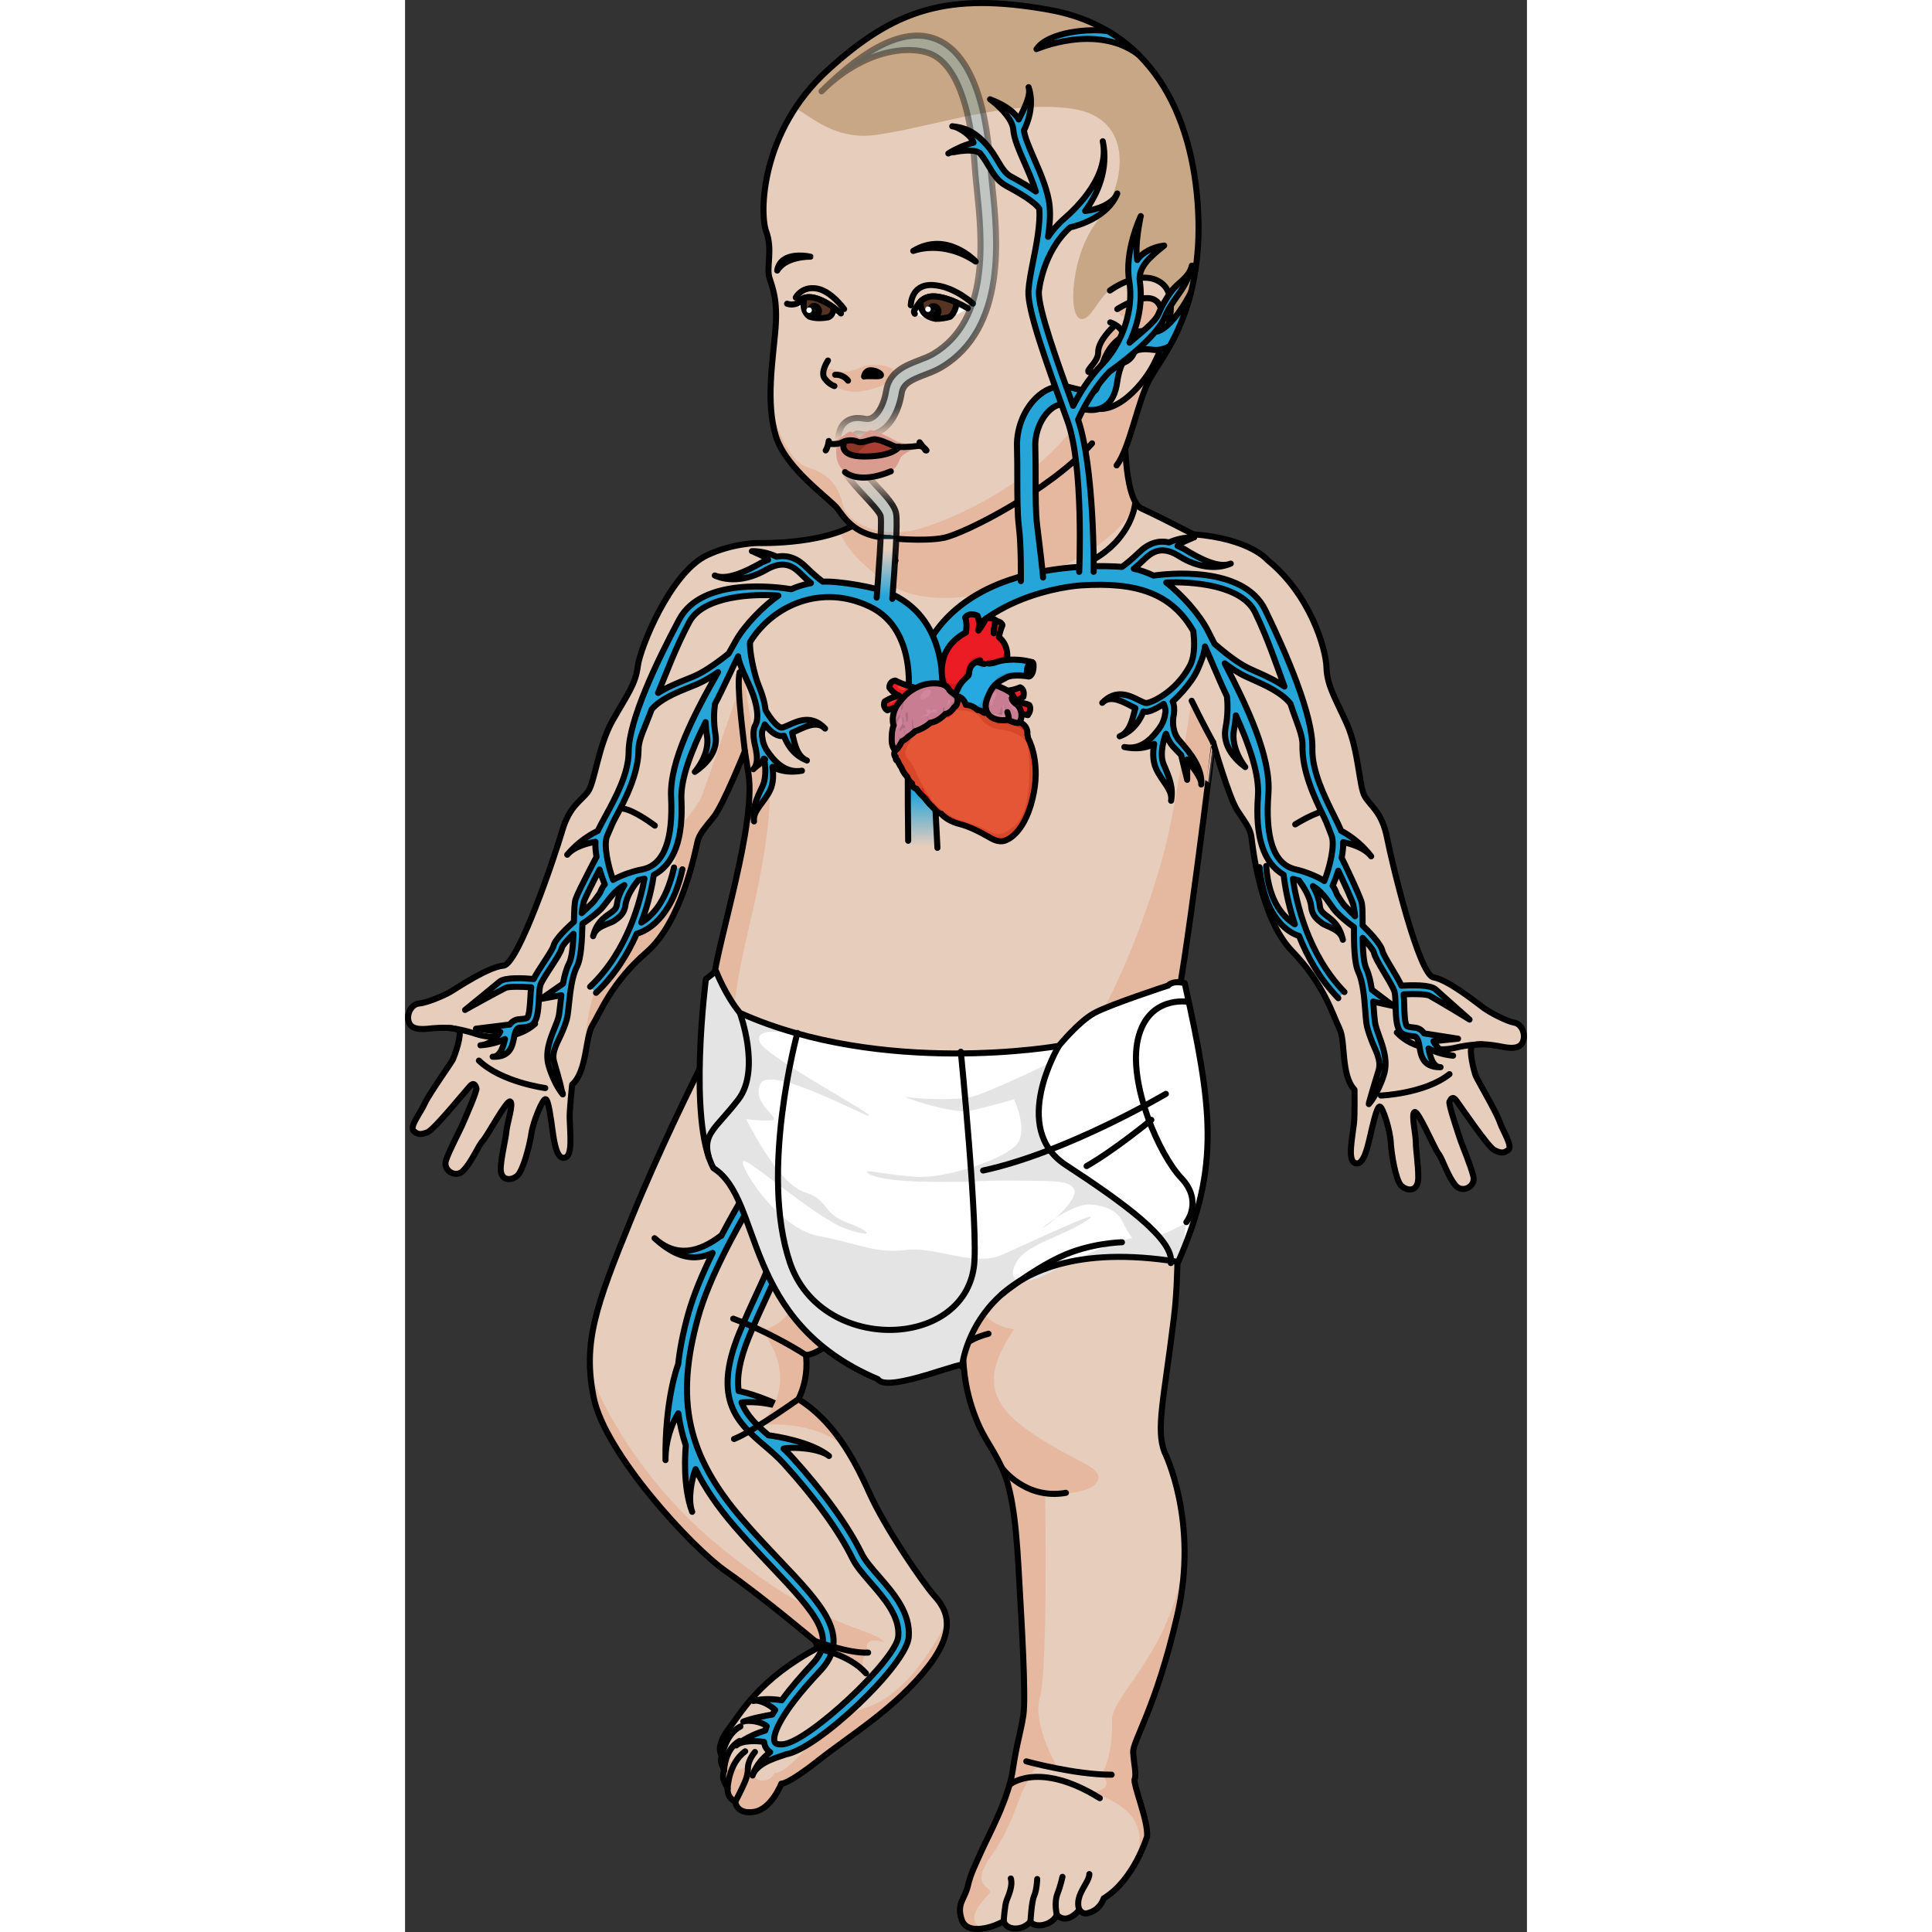 <?xml version="1.0" encoding="utf-8"?>
<!-- Created by: Science Figures, www.sciencefigures.org, Generator: Science Figures Editor -->
<svg version="1.1" id="Camada_1" xmlns="http://www.w3.org/2000/svg" xmlns:xlink="http://www.w3.org/1999/xlink" 
	 width="800px" height="800px" viewBox="0 0 185.073 318.707" enable-background="new 0 0 185.073 318.707"
	 xml:space="preserve">
<rect x="0" y="0" width="185.073" height="318.707" fill="#333333" stroke="none"/>
<g>
	<g>
		<g>
			<path fill="#E7CDBC" d="M126.847,167.616c-1.635,5.412-0.54,15.618-0.54,15.618s2.168,20.699,0.526,34.17
				c-1.645,13.466-3.013,18.337-1.536,22.171c0,0,5.678,11.288,2.126,26.755c-3.551,15.467-7.413,20.857-7.308,22.744
				c0.106,1.885,0.583,3.624,0.246,4.4c-0.333,0.78,2.285,6.942,2.046,9.48c0,0-2.162,7.189-7.148,10.202
				c-0.698,1.924-2.186,2.357-2.849,2.484c-0.667,0.128-1.169-0.6-1.169-0.6s-1.983,2.622-3.709,0.838
				c-0.772,1.735-3.619,2.281-4.356,1.112c-1.41,1.639-4.046,1.443-4.421-0.085c-1.426,0.928-6.002,2.485-6.912-0.198
				c-0.916-2.682,0.48-3.388,0.987-5.565c0.507-2.179,1.238-3.475,2.274-5.819c1.034-2.343,4.411-8.45,5.13-13.238
				c0.718-4.791,1.275-6.028,1.755-9.078c0.485-3.052-0.316-15.923-0.68-22.442c-0.365-6.519-0.789-14.099-2.829-18.399
				c-2.04-4.301-3.3-4.964-4.973-10.022c-1.675-5.057-1.453-9.811-1.453-9.811s-2.579-2.307-4.727-7.094
				c-2.148-4.783-1.778-7.093-1.778-7.093l-5.677-0.497c0,0-3.111,5.81-6.997,10.85c-3.887,5.041-6.745,5.039-6.745,5.039
				s0.605,3.566-1.232,7.263c5.595,3.529,8.94,9.31,11.653,15.369c2.708,6.062,9.021,15.111,10.675,16.979
				c1.66,1.868,4.291,5.073-0.971,11.828c-5.262,6.75-12.778,11.255-18.023,15.394c-5.245,4.135-6.159,3.861-6.159,3.861
				s-1.641,4.261-4.562,4.669c-2.92,0.409-3.039-1.712-3.039-1.712s-1.335-0.5-1.263-2.136c-0.657-1.516-0.993-1.659-0.578-2.992
				c-0.384-1.04-0.732-1.674-0.371-2.349c-0.458-0.795-0.698-2.169,1.284-4.733c1.981-2.563,4.868-7.955,14.389-13.066
				c0.035-0.903-0.31-1.208-0.31-1.208s-8.748-7.36-14.62-11.446c-5.867-4.085-20.063-19.639-21.88-28.694
				c-1.811-9.052,0.232-14.89,6.2-29.53c4.563-11.2,10.132-22.479,12.498-27.166c0.582-3.101,0.354-6.693,0.95-11.551
				c0.918-7.485,7.134-26.257,5.891-34.611l-0.604-3.786c0,0-3.565,8.891-5.165,10.88c-1.6,1.989-2.385,2.808-2.687,4.203
				c-0.303,1.395-2.596,13.098-8.376,18.09c-5.78,4.992-7.649,9.979-8.897,12c-1.248,2.021-0.856,7.566-3.37,9.829
				c0,0-0.44,4.237-0.408,5.486c0.067,2.642,0.51,6.059-0.687,6.528c-1.471,0.578-1.887-2.704-2.136-4.45
				c-0.249-1.746-0.655-5.128-1.158-5.173c-0.503-0.045-2.062,3.769-2.333,5.671c-0.272,1.902-1.364,6.163-2.35,6.987
				c-1.054,0.881-2.916,0.858-2.699-1.56c0.198-2.213,0.808-4.49,0.925-5.797c0.117-1.308,1.219-4.554,0.643-4.91
				c-0.576-0.356-3.751,5.645-4.536,6.487c-0.785,0.842-1.811,3.522-3.285,4.977c-1.224,1.208-3.337-0.096-2.781-1.77
				c0.556-1.674,2.184-4.689,2.644-5.745c0.51-1.171,2.544-5.754,2.378-6.174c-0.165-0.42-0.413-1.051-1.088-0.3
				c-0.676,0.75-5.915,7.175-6.966,7.587c-1.051,0.413-1.563,0.468-2.313-0.207c-0.751-0.676,1.185-3.037,1.823-4.5
				s4.234-6.514,4.599-7.191c0.365-0.677,1.604-4.317,1.045-4.874c-0.558-0.557-3.1-0.481-4.224-0.379
				c-1.124,0.102-3.391,0.507-3.978-0.864c-0.587-1.371,0.38-3.109,1.605-3.202c1.225-0.093,4.067-1.258,5.245-1.963
				c1.178-0.705,6.248-4.103,8.698-4.289c2.45-0.186,8.526-18.194,9.7-22.246c1.174-4.051,3.075-4.895,4.225-6.414
				c1.15-1.519,1.691-7.554,4.099-11.799c2.408-4.245,3.778-5.947,4.149-8.955c0.371-3.008,5.386-15.455,11.434-18.298
				c4.264-2.005,8.378-2.009,8.378-2.009s12.395,0.417,17.673-4.227c0,0,32.741-18.312,42.845-16.187c0,0-0.393,13.311,2.809,14.746
				c1.892,0.85,5.231,2.544,8.488,4.219c9.449,0.749,12.247,4.258,12.247,4.258c7.054,5.681,9.624,14.619,9.725,17.649
				c0.101,3.029,1.313,4.847,3.332,9.29c2.02,4.443,2.02,10.502,3.029,12.117c1.01,1.616,2.827,2.625,3.635,6.766
				c0.808,4.14,5.251,22.619,7.674,23.023c2.423,0.404,7.17,4.241,8.28,5.049c1.111,0.808,3.837,2.221,5.049,2.423
				c1.212,0.202,2.02,2.02,1.313,3.332c-0.707,1.313-2.928,0.707-4.039,0.505c-1.111-0.202-3.635-0.505-4.241,0
				c-0.606,0.505,0.303,4.241,0.606,4.948c0.303,0.707,3.433,6.059,3.938,7.573c0.505,1.515,2.222,4.039,1.414,4.645
				c-0.808,0.606-1.313,0.505-2.323,0c-1.01-0.505-5.655-7.371-6.261-8.179c-0.606-0.808-0.909-0.202-1.111,0.202
				c-0.202,0.404,1.414,5.15,1.818,6.362c0.364,1.092,1.717,4.241,2.121,5.958c0.404,1.717-1.818,2.827-2.928,1.515
				c-1.338-1.582-2.121-4.342-2.827-5.251c-0.707-0.909-3.332-7.17-3.938-6.867c-0.606,0.303,0.202,3.635,0.202,4.948
				c0,1.313,0.404,3.635,0.404,5.857c0,2.428-1.856,2.284-2.827,1.313c-0.909-0.909-1.616-5.251-1.717-7.17
				c-0.101-1.919-1.313-5.857-1.818-5.857c-0.505,0-1.212,3.332-1.616,5.049c-0.404,1.717-1.111,4.948-2.524,4.241
				c-1.15-0.575-0.404-3.938-0.101-6.564c0.143-1.241,0.083-5.5,0.083-5.5c-2.301-2.479-1.416-7.967-2.479-10.091
				c-1.062-2.124-2.478-7.258-7.789-12.746c-5.311-5.488-6.55-17.349-6.727-18.765c-0.177-1.416-0.885-2.301-2.301-4.426
				c-1.416-2.124-4.033-11.301-4.033-11.301S128.481,162.204,126.847,167.616z"/>
			<path fill="#E6B8A0" d="M30.587,226.728c0.443,1.032,6.053,15.932,21.328,28.4c17.343,14.158,24.512,13.003,27.185,15.785
				c0,0-3.824-1.37-2.707,1.705c-1.829,1.236-0.348,3.426-0.348,3.426s-2.321-3.088-8.564-3.873
				c0.154-0.086,0.295-0.171,0.453-0.255c0.035-0.903-0.311-1.208-0.311-1.208s-8.748-7.36-14.619-11.446
				c-5.867-4.085-20.063-19.639-21.881-28.695C30.856,229.231,30.683,227.968,30.587,226.728z"/>
			<path fill="#E5B8A0" d="M29.349,175.544c0.652-2.401,0.781-5.149,1.582-6.446c1.248-2.021,3.117-7.008,8.897-12
				c5.78-4.992,8.073-16.695,8.376-18.09c0.303-1.395,1.087-2.213,2.688-4.203c1.6-1.989,5.165-10.88,5.165-10.88l-1.008-10.154
				c0,0-5.241,15.25-6.023,17.374c-0.783,2.124-3.689,4.807-3.801,6.037c-0.112,1.23-0.894,9.503-3.019,12.186
				c-2.124,2.683-10.733,13.863-10.733,13.863C30.25,165.743,29.621,171.254,29.349,175.544z"/>
			<path fill="#E6B8A0" d="M53.424,289.052c-0.663,1.615,0.077,0.996,0.881,1.975c0.086,1.272,1.149,1.059,2.319,0.09
				c0.954,3.888,3.888,2.647,4.248,1.4c3.304-0.065,7.069-8.426,15.03-10.773c7.889-2.324,13.347-14.081,13.445-14.297
				c0.137,1.854-0.555,4.278-3.092,7.534c-5.262,6.75-12.778,11.255-18.023,15.394c-5.245,4.135-6.159,3.861-6.159,3.861
				s-1.641,4.261-4.562,4.669c-2.92,0.409-3.039-1.712-3.039-1.712s-1.335-0.5-1.263-2.136c-0.657-1.515-0.993-1.659-0.578-2.992
				c-0.384-1.041-0.732-1.674-0.371-2.349c-0.13-0.228-0.234-0.508-0.282-0.845C52.461,289.078,52.971,289.187,53.424,289.052z"/>
			<path fill="#26A5D9" stroke="#000000" stroke-linecap="round" stroke-linejoin="round" stroke-miterlimit="10" d="
				M78.122,259.993c-1.15-1.321-2.237-2.569-2.772-3.665c-2.251-4.606-6.253-10.145-11.573-16.017
				c-0.429-0.473-0.878-0.914-1.333-1.342c1.506-0.328,5.884-0.075,7.489,1.213l0,0c-2.95-2.366-8.692-3.243-9.984-3.415
				c-1.877-1.616-3.578-3.192-4.434-5.417c1.723-0.131,5.285-0.168,9.347,1.98l0,0c-5.112-2.704-8.475-3.592-9.826-3.866
				c-0.315-2.23,0.106-5.06,1.703-8.94c1.096-2.662,2.094-4.814,2.897-6.543c3.309-7.129,4.199-9.045-0.338-18.957l-0.087,0.04
				c3.967-6.45,7.436-11.303,7.507-11.402l-1.4-1.005c-0.428,0.595-7.643,10.691-13.169,21.239l-0.042-0.055
				c-3.512,2.688-7.329,3.727-10.948,0.414l0,0c2.299,2.105,4.409,3.149,6.528,3.149c1.006,0,2.015-0.244,3.046-0.713
				c-1.717,3.511-3.167,6.985-4.032,10.087c-0.819,2.938-1.361,5.679-1.648,8.29l-0.004-0.002c-0.091,0.234-2.211,5.855-2.083,15.8
				l0,0c-0.038-2.971,0.948-5.936,2.116-7.721c0.241,1.809,0.659,3.567,1.235,5.298c-0.083,0.891-0.555,6.799,1.051,10.951l0,0
				c-0.751-1.943-0.108-5.399,0.564-7.031c1.535,3.116,3.635,6.196,6.367,9.372c2.184,2.54,4.372,4.844,6.302,6.879
				c7.309,7.702,10.642,11.594,6.595,15.873c-1.753,1.853-3.584,3.949-5.057,5.988c-0.979-0.154-3.02-0.373-4.666,0.12l0,0
				c0.97-0.293,2.686,0.634,3.579,1.48c-0.161,0.257-0.318,0.512-0.462,0.763c-0.97,0.157-3.327,0.577-4.801,1.165l0,0
				c0.887-0.354,3.092,0.024,3.87,0.753c-0.094,0.242-0.18,0.48-0.247,0.711c-0.986,0.307-3.205,1.103-4.787,2.466l0,0
				c1.043-0.9,3.527-0.751,4.597-0.58c0.039,0.292,0.104,0.571,0.23,0.821c0.152,0.302,0.394,0.618,0.773,0.865
				c-1.103,0.858-2.365,2.15-2.898,3.854l0,0c0.717-2.294,5.003-3.234,5.49-3.485c5.315-0.899,19.887-14.725,20.27-19.309
				C83.421,266.078,80.606,262.845,78.122,259.993z M81.367,269.955c-0.318,3.815-14.655,17.271-18.938,17.774
				c-0.448,0.055-1.231,0.08-1.437-0.33c-0.468-0.932,0.576-4.453,7.457-11.727c5.35-5.656,0.339-10.937-6.597-18.246
				c-1.916-2.02-4.088-4.309-6.245-6.816c-9.109-10.59-11.073-19.634-7.244-33.369c1.71-6.135,5.886-13.946,9.823-20.491
				c3.696,8.299,2.963,9.876-0.115,16.506c-0.81,1.744-1.818,3.916-2.927,6.612c-4.582,11.132-0.146,14.932,4.145,18.607
				c1.093,0.936,2.222,1.903,3.21,2.994c5.213,5.754,9.121,11.154,11.302,15.617c0.636,1.3,1.794,2.631,3.021,4.04
				C79.081,263.72,81.641,266.661,81.367,269.955z"/>
			<path fill="#E6B8A0" d="M112.883,295.632c3.396-0.157,3.368-1.838,1.862-2.926c1.086-0.993,2.024-4.932,1.879-8.962
				c-0.145-4.027,10.314-11.639,11.962-27.286c-0.023,3.019-0.349,6.335-1.164,9.873c-3.551,15.467-7.413,20.857-7.308,22.744
				c0.106,1.885,0.583,3.624,0.246,4.4c-0.333,0.78,2.285,6.942,2.047,9.48c0,0-0.77,2.539-2.437,5.235
				C120.69,306.364,124.617,298.96,112.883,295.632z"/>
			<path fill="#E6B8A0" d="M95.104,305.325c1.034-2.343,4.411-8.45,5.13-13.238c0.718-4.791,1.276-6.027,1.755-9.078
				c0.485-3.052-0.316-15.923-0.681-22.442c-0.364-6.518-0.789-14.099-2.829-18.398c-2.04-4.301-3.301-4.965-4.973-10.022
				c-1.675-5.057-1.453-9.811-1.453-9.811s-2.579-2.307-4.727-7.094c-2.148-4.783-1.778-7.093-1.778-7.093l-5.677-0.497
				c0,0-0.274,0.509-0.749,1.342l-3.151-12.759l17.915-2.659c0,0-6.506,23.925,6.566,25.705c-4.235,6.509-5.34,11.252,2.263,16.643
				c7.603,5.395,12.537,5.916,11.536,8.368c-1.005,2.453-8.66,2.243-8.66,2.243s0.481,28.909-0.866,33.432
				c-1.341,4.526,3.006,11.794,3.006,11.794s-4.496-1.338-4.388,1.4c-2.002,1.714-2.507,7.243-6.605,12.926
				c-4.09,5.681,0.832,4.973-0.459,6.412c-1.22,1.368-3.949,3.979-1.2,5.667c-1.424,0.163-2.786-0.121-3.237-1.455
				c-0.916-2.682,0.48-3.388,0.987-5.565C93.337,308.966,94.068,307.669,95.104,305.325z"/>
			<path fill="#E6B8A0" d="M58.766,219.489c0,0,5.294-0.85,6.269-7.169c0.976-6.318-8.245-28.15-8.245-28.15l8.224-1.078
				l18.625,19.076l-0.093,5.806l-3.674-0.322c0,0-3.111,5.81-6.997,10.85c-3.887,5.041-6.745,5.039-6.745,5.039
				s0.605,3.566-1.232,7.263c3.306,2.084,5.814,4.965,7.88,8.213c-0.501-0.583-4.339-4.605-14.235-3.966
				C65.9,227.115,58.766,219.489,58.766,219.489z"/>
			<path fill="#E5B8A0" d="M75.883,85.355c0,0,32.741-18.312,42.845-16.187c0,0-0.283,12.154,1.693,13.998
				c-0.718,1.976-3.979,6.754-13.944,11.138c-11.885,5.234-21.989,5.822-27.865,1.249c-3.179-2.473-5.806-4.917-6.85-7.751
				C73.231,87.226,74.656,86.436,75.883,85.355z"/>
			<g>
				<path fill="#E5B8A0" d="M125.051,141.146c-3.472,12.589-9.139,25.617-13.597,31.396c-4.458,5.78-5.314,17.057-5.314,17.057
					l20.008-8.237c-0.229-3.198-0.504-9.763,0.699-13.745c1.634-5.413,5.885-41.378,5.885-41.378l0.562-3.799l-3.527-6.84
					C128.291,124.192,126.871,134.547,125.051,141.146z"/>
			</g>
			<path fill="#E5B8A0" d="M59.236,125.703c-3.096-5.882-3.665-19.33-3.665-19.33s-0.484,2.977-0.522,7.399l1.603,13.966
				l0.009-0.027c1.243,8.353-4.973,27.126-5.891,34.611c-0.596,4.858-0.368,8.45-0.95,11.551c-0.445,0.882-1.003,1.997-1.647,3.3
				c3.542,3.063,6.128,4.197,5.795,0.554c-0.97-10.624,2.503-23.325,2.576-23.969C56.618,153.112,62.33,131.584,59.236,125.703z"/>
			<path fill="none" stroke="#000000" stroke-linecap="round" stroke-linejoin="round" stroke-miterlimit="10" d="M126.847,167.616
				c-1.635,5.412-0.54,15.618-0.54,15.618s2.168,20.699,0.526,34.17c-1.645,13.466-3.013,18.337-1.536,22.171
				c0,0,5.678,11.288,2.126,26.755c-3.551,15.467-7.413,20.857-7.308,22.744c0.106,1.885,0.583,3.624,0.246,4.4
				c-0.333,0.78,2.285,6.942,2.046,9.48c0,0-2.162,7.189-7.148,10.202c-0.698,1.924-2.186,2.357-2.849,2.484
				c-0.667,0.128-1.169-0.6-1.169-0.6s-1.983,2.622-3.709,0.838c-0.772,1.735-3.619,2.281-4.356,1.112
				c-1.41,1.639-4.046,1.443-4.421-0.085c-1.426,0.928-6.002,2.485-6.912-0.198c-0.916-2.682,0.48-3.388,0.987-5.565
				c0.507-2.179,1.238-3.475,2.274-5.819c1.034-2.343,4.411-8.45,5.13-13.238c0.718-4.791,1.275-6.028,1.755-9.078
				c0.485-3.052-0.316-15.923-0.68-22.442c-0.365-6.519-0.789-14.099-2.829-18.399c-2.04-4.301-3.3-4.964-4.973-10.022
				c-1.675-5.057-1.453-9.811-1.453-9.811s-2.579-2.307-4.727-7.094c-2.148-4.783-1.778-7.093-1.778-7.093l-5.677-0.497
				c0,0-3.111,5.81-6.997,10.85c-3.887,5.041-6.745,5.039-6.745,5.039s0.605,3.566-1.232,7.263c5.595,3.529,8.94,9.31,11.653,15.369
				c2.708,6.062,9.021,15.111,10.675,16.979c1.66,1.868,4.291,5.073-0.971,11.828c-5.262,6.75-12.778,11.255-18.023,15.394
				c-5.245,4.135-6.159,3.861-6.159,3.861s-1.641,4.261-4.562,4.669c-2.92,0.409-3.039-1.712-3.039-1.712s-1.335-0.5-1.263-2.136
				c-0.657-1.516-0.993-1.659-0.578-2.992c-0.384-1.04-0.732-1.674-0.371-2.349c-0.458-0.795-0.698-2.169,1.284-4.733
				c1.981-2.563,4.868-7.955,14.389-13.066c0.035-0.903-0.31-1.208-0.31-1.208s-8.748-7.36-14.62-11.446
				c-5.867-4.085-20.063-19.639-21.88-28.694c-1.811-9.052,0.232-14.89,6.2-29.53c4.563-11.2,10.132-22.479,12.498-27.166
				c0.582-3.101,0.354-6.693,0.95-11.551c0.918-7.485,7.134-26.257,5.891-34.611l-0.604-3.786c0,0-3.565,8.891-5.165,10.88
				c-1.6,1.989-2.385,2.808-2.687,4.203c-0.303,1.395-2.596,13.098-8.376,18.09c-5.78,4.992-7.649,9.979-8.897,12
				c-1.248,2.021-0.856,7.566-3.37,9.829c0,0-0.44,4.237-0.408,5.486c0.067,2.642,0.51,6.059-0.687,6.528
				c-1.471,0.578-1.887-2.704-2.136-4.45c-0.249-1.746-0.655-5.128-1.158-5.173c-0.503-0.045-2.062,3.769-2.333,5.671
				c-0.272,1.902-1.364,6.163-2.35,6.987c-1.054,0.881-2.916,0.858-2.699-1.56c0.198-2.213,0.808-4.49,0.925-5.797
				c0.117-1.308,1.219-4.554,0.643-4.91c-0.576-0.356-3.751,5.645-4.536,6.487c-0.785,0.842-1.811,3.522-3.285,4.977
				c-1.224,1.208-3.337-0.096-2.781-1.77c0.556-1.674,2.184-4.689,2.644-5.745c0.51-1.171,2.544-5.754,2.378-6.174
				c-0.165-0.42-0.413-1.051-1.088-0.3c-0.676,0.75-5.915,7.175-6.966,7.587c-1.051,0.413-1.563,0.468-2.313-0.207
				c-0.751-0.676,1.185-3.037,1.823-4.5s4.234-6.514,4.599-7.191c0.365-0.677,1.604-4.317,1.045-4.874
				c-0.558-0.557-3.1-0.481-4.224-0.379c-1.124,0.102-3.391,0.507-3.978-0.864c-0.587-1.371,0.38-3.109,1.605-3.202
				c1.225-0.093,4.067-1.258,5.245-1.963c1.178-0.705,6.248-4.103,8.698-4.289c2.45-0.186,8.526-18.194,9.7-22.246
				c1.174-4.051,3.075-4.895,4.225-6.414c1.15-1.519,1.691-7.554,4.099-11.799c2.408-4.245,3.778-5.947,4.149-8.955
				c0.371-3.008,5.386-15.455,11.434-18.298c4.264-2.005,8.378-2.009,8.378-2.009s12.395,0.417,17.673-4.227
				c0,0,32.741-18.312,42.845-16.187c0,0-0.393,13.311,2.809,14.746c1.892,0.85,5.231,2.544,8.488,4.219
				c9.449,0.749,12.247,4.258,12.247,4.258c7.054,5.681,9.624,14.619,9.725,17.649c0.101,3.029,1.313,4.847,3.332,9.29
				c2.02,4.443,2.02,10.502,3.029,12.117c1.01,1.616,2.827,2.625,3.635,6.766c0.808,4.14,5.251,22.619,7.674,23.023
				c2.423,0.404,7.17,4.241,8.28,5.049c1.111,0.808,3.837,2.221,5.049,2.423c1.212,0.202,2.02,2.02,1.313,3.332
				c-0.707,1.313-2.928,0.707-4.039,0.505c-1.111-0.202-3.635-0.505-4.241,0c-0.606,0.505,0.303,4.241,0.606,4.948
				c0.303,0.707,3.433,6.059,3.938,7.573c0.505,1.515,2.222,4.039,1.414,4.645c-0.808,0.606-1.313,0.505-2.323,0
				c-1.01-0.505-5.655-7.371-6.261-8.179c-0.606-0.808-0.909-0.202-1.111,0.202c-0.202,0.404,1.414,5.15,1.818,6.362
				c0.364,1.092,1.717,4.241,2.121,5.958c0.404,1.717-1.818,2.827-2.928,1.515c-1.338-1.582-2.121-4.342-2.827-5.251
				c-0.707-0.909-3.332-7.17-3.938-6.867c-0.606,0.303,0.202,3.635,0.202,4.948c0,1.313,0.404,3.635,0.404,5.857
				c0,2.428-1.856,2.284-2.827,1.313c-0.909-0.909-1.616-5.251-1.717-7.17c-0.101-1.919-1.313-5.857-1.818-5.857
				c-0.505,0-1.212,3.332-1.616,5.049c-0.404,1.717-1.111,4.948-2.524,4.241c-1.15-0.575-0.404-3.938-0.101-6.564
				c0.143-1.241,0.083-5.5,0.083-5.5c-2.301-2.479-1.416-7.967-2.479-10.091c-1.062-2.124-2.478-7.258-7.789-12.746
				c-5.311-5.488-6.55-17.349-6.727-18.765c-0.177-1.416-0.885-2.301-2.301-4.426c-1.416-2.124-4.033-11.301-4.033-11.301
				S128.481,162.204,126.847,167.616z"/>
			<path fill="none" stroke="#000000" stroke-linecap="round" stroke-linejoin="round" stroke-miterlimit="10" d="M146.846,135.992
				c0,0,3.534-2.221,5.453-2.323"/>
			<path fill="none" stroke="#000000" stroke-linecap="round" stroke-linejoin="round" stroke-miterlimit="10" d="M177.644,172.271
				c0,0-1.919-0.028-4.443,0.578c-2.525,0.606-6.968,0.303-9.593-2.524"/>
			<path fill="none" stroke="#000000" stroke-linecap="round" stroke-linejoin="round" stroke-miterlimit="10" d="M160.983,180.726
				c0,0,7.27-0.303,11.31-3.534"/>
			<path fill="none" stroke="#000000" stroke-linecap="round" stroke-linejoin="round" stroke-miterlimit="10" d="M41.209,136.197
				c0,0-3.322-2.528-5.224-2.8"/>
			<path fill="none" stroke="#000000" stroke-linecap="round" stroke-linejoin="round" stroke-miterlimit="10" d="M7.294,169.581
				c0,0,1.913,0.143,4.374,0.972c2.46,0.829,6.913,0.924,9.78-1.658"/>
			<path fill="none" stroke="#000000" stroke-linecap="round" stroke-linejoin="round" stroke-miterlimit="10" d="M23.134,179.49
				c0,0-7.214-0.951-10.949-4.53"/>
			<g>
				<g>
					<path fill="none" stroke="#000000" stroke-linecap="round" stroke-linejoin="round" stroke-miterlimit="10" d="M56.057,123.925
						c-0.386-3.535-1.385-10.91-0.861-13.027"/>
					<path fill="none" stroke="#000000" stroke-linecap="round" stroke-linejoin="round" stroke-miterlimit="10" d="M120.421,83.167
						c0,0-0.481,5.546-6.999,9.225"/>
				</g>
			</g>
			<g>
				<g>
					<g>
						<g>
							<g>
								<g>
									<path fill="none" stroke="#000000" stroke-linecap="round" stroke-linejoin="round" stroke-miterlimit="10" d="
										M66.13,223.542c0,0-5.239-3.487-11.998-6.013"/>
									<path fill="none" stroke="#000000" stroke-linecap="round" stroke-linejoin="round" stroke-miterlimit="10" d="
										M64.898,230.805c0,0-7.635,5.433-10.631,6.574"/>
									<path fill="none" stroke="#000000" stroke-linecap="round" stroke-linejoin="round" stroke-miterlimit="10" d="
										M92.054,222.336c0,0,0.379-1.301,4.195-2.323"/>
									<path fill="none" stroke="#000000" stroke-linecap="round" stroke-linejoin="round" stroke-miterlimit="10" d="
										M98.48,242.169c0,0,3.824,5.275,10.54,4.094"/>
									<path fill="none" stroke="#000000" stroke-linecap="round" stroke-linejoin="round" stroke-miterlimit="10" d="
										M99.716,294.424c0,0,4.734-4.087,14.896,2.208"/>
									<path fill="none" stroke="#000000" stroke-linecap="round" stroke-linejoin="round" stroke-miterlimit="10" d="
										M102.485,290.559c0,0,8.107,2.234,14.075,2.198"/>
									<path fill="none" stroke="#000000" stroke-linecap="round" stroke-linejoin="round" stroke-miterlimit="10" d="
										M98.755,316.907c0,0,0.16-2.554,0.479-3.401c0.315-0.85,1.057-2.418,0.692-3.628"/>
									<path fill="none" stroke="#000000" stroke-linecap="round" stroke-linejoin="round" stroke-miterlimit="10" d="
										M103.175,316.991c0,0,0.156-3.25,0.601-4.238c0.444-0.989,0.509-2.787,0.509-2.787"/>
									<path fill="none" stroke="#000000" stroke-linecap="round" stroke-linejoin="round" stroke-miterlimit="10" d="
										M107.532,315.879c0,0-0.525-1.914,0.11-3.536c0.496-1.271,0.81-2.743,0.81-2.743"/>
									<path fill="none" stroke="#000000" stroke-linecap="round" stroke-linejoin="round" stroke-miterlimit="10" d="
										M111.241,315.041c0,0-0.473-0.899,0.045-2.318c0.518-1.418,1.612-2.639,1.596-3.57"/>
									<path fill="none" stroke="#000000" stroke-linecap="round" stroke-linejoin="round" stroke-miterlimit="10" d="
										M54.472,297.193c0,0,0.506-0.897,1.118-2.201c0.613-1.299,0.946-2.041,0.976-3.375c0.028-1.339,1.155-2.602,1.155-2.602"/>
									<path fill="none" stroke="#000000" stroke-linecap="round" stroke-linejoin="round" stroke-miterlimit="10" d="
										M52.26,289.716c0,0,0.603-3.681,3.067-4.914"/>
									<path fill="none" stroke="#000000" stroke-linecap="round" stroke-linejoin="round" stroke-miterlimit="10" d="
										M53.209,295.057c0,0,0.099-4.114,2.899-6.155"/>
									<path fill="none" stroke="#000000" stroke-linecap="round" stroke-linejoin="round" stroke-miterlimit="10" d="
										M52.631,292.065c0,0,0.066-3.505,2.556-4.884"/>
								</g>
								<path fill="none" stroke="#000000" stroke-linecap="round" stroke-linejoin="round" stroke-miterlimit="10" d="
									M98.75,188.841c0,0,2.354-3.514,6.71-6.189c4.358-2.676,8.308-4.517,8.308-4.517"/>
							</g>
						</g>
						<path fill="none" stroke="#000000" stroke-linecap="round" stroke-linejoin="round" stroke-miterlimit="10" d="
							M67.622,270.708c0,0,5.645,2.086,8.77,1.91"/>
						<path fill="none" stroke="#000000" stroke-linecap="round" stroke-linejoin="round" stroke-miterlimit="10" d="
							M67.933,271.917c0,0,5.339,0.967,8.111,4.128"/>
					</g>
				</g>
			</g>
			<path fill="none" stroke="#000000" stroke-linecap="round" stroke-linejoin="round" stroke-miterlimit="10" d="M89.584,201.879
				c0,0,0.112,5.676-4.293,5.268"/>
			<path fill="#E6B8A0" stroke="#000000" stroke-linecap="round" stroke-linejoin="round" stroke-miterlimit="10" d="
				M85.625,201.299c0,0-1.735,9.595-4.733,10.051c-2.998,0.455-1.401-10.271-1.401-10.271"/>
			<path fill="none" stroke="#000000" stroke-linecap="round" stroke-linejoin="round" stroke-miterlimit="10" d="M78.356,206.768
				c0,0-4.624-1.596-3.04-6.3"/>
			<path fill="none" stroke="#000000" stroke-linecap="round" stroke-linejoin="round" stroke-miterlimit="10" d="M133.294,122.44
				c0,0-1.817-3.313-3.527-6.84"/>
		</g>
		<g>
			<path fill="#FFFFFF" d="M49.626,161.523c0,0-3.01,23.353,1.249,31.167c8.308,5.262,4.364,25.797,27.127,34.822
				c1.562,2.499,15.787-3.812,13.875-2.065c0,0,2.096-22.68,35.663-17.282c7.018-15.862,5.569-25.614,1.077-45.984
				c-2.134-0.498-2.706,0.384-2.706,0.384s-9.608,3.122-12.23,4.563c-2.621,1.442-5.829,5.401-5.829,5.401s-29,5.152-52.613-5.435
				c-2.458-3.013-3.936-6.906-3.936-6.906L49.626,161.523z"/>
			<path fill="#E4E4E4" d="M124.396,204.027c0,0-5.355-4.971-8.202-6.957c-2.846-1.982-12.855-6.816-11.686-13.252
				c1.167-6.441,1.961-8.51,1.961-8.51s-10.552,5.106-13.192,5.672c-2.643,0.568-8.557,0.314-10.455-0.018
				c-1.903-0.329,7.351,2.856,10.254,2.291c2.904-0.569,7.374-1.919,7.374-1.919s2.253,4.643,0.646,7.181
				c-1.608,2.534-11.798,5.953-16.749,5.619c-4.95-0.329-8.047-1.18-8.152-0.837c-0.105,0.344,1.844,1.58,10.556,1.662
				c8.711,0.082,7.238-0.26,13.775-0.197c6.532,0.06,9.112-0.076,9.842,1.442c0.731,1.52-3.466,5.321-4.904,6.209
				c-1.438,0.886,4.466-3.963,7.591-3.721c3.127,0.244,4.689,1.426,5.369,2.953c0.686,1.532,2.4,3.88,2.4,3.88"/>
			<path fill="#E4E4E4" d="M51.301,160.189c0,0,1.479,3.892,3.936,6.906c2.072,0.93,4.185,1.733,6.319,2.433l0.391,0.733
				c0,0-4.469-0.63-3.395,1.718c1.07,2.344,17.366,11.044,17.998,12.007c0.629,0.969-16.219-8.525-17.908-5.21
				c-1.693,3.309,3.782,5.874,1.82,6.031c-1.961,0.156-4.195-0.207-4.195-0.207s5.185,10.612,9.542,12.016
				c4.357,1.403,2.738,3.446,7.349,5.157c4.093,1.524,4.087,2.509-0.505,0.899c-4.589-1.615-15.254-10.939-16.728-11.154
				c-1.471-0.221,5.19,10.978,12.171,12.339c6.979,1.365,9.53,2.957,14.57,2.345c5.038-0.611,11.147,2.856,15.835,0.783
				c4.687-2.071,17.812-8.277,13.947-5.636c-3.864,2.644-10.122,3.864-11.724,7.094c-1.605,3.234,1.326,3.379,4.047,2.238
				c2.721-1.142,12.644-6.763,16.708-6.563c3.466,0.171,5.586-1.682,7.319-2.253c-0.268,2.771-0.677,4.983-1.261,6.299
				c-33.567-5.398-35.663,17.282-35.663,17.282c1.912-1.747-12.313,4.564-13.875,2.065c-22.764-9.026-18.819-29.561-27.127-34.822
				c-4.259-7.814-1.249-31.167-1.249-31.167L51.301,160.189z"/>
			<path fill="none" stroke="#000000" stroke-linecap="round" stroke-linejoin="round" stroke-miterlimit="10" d="M49.626,161.523
				c0,0-3.01,23.353,1.249,31.167c8.308,5.262,4.394,25.188,27.127,34.822c1.562,2.499,15.787-3.812,13.875-2.065
				c0,0,2.096-22.68,35.663-17.282c7.018-15.862,5.569-25.614,1.077-45.984c-2.134-0.498-2.706,0.384-2.706,0.384
				s-9.608,3.122-12.23,4.563c-2.621,1.442-5.829,5.401-5.829,5.401s-29,5.152-52.613-5.435c-2.458-3.013-3.936-6.906-3.936-6.906
				L49.626,161.523z"/>
			<path fill="none" stroke="#000000" stroke-linecap="round" stroke-linejoin="round" stroke-miterlimit="10" d="M107.851,172.53
				c0,0-8.176,13.556,1.154,19.658c9.578,6.268,17.952,12.325,17.318,16.172"/>
			<path fill="none" stroke="#000000" stroke-linecap="round" stroke-linejoin="round" stroke-miterlimit="10" d="M98.403,213.541
				c0,0,4.692-3.824,9.611-6.174c4.923-2.349,10.248-2.44,10.248-2.44"/>
			<path fill="none" stroke="#000000" stroke-linecap="round" stroke-linejoin="round" stroke-miterlimit="10" d="M125.506,180.447
				c0,0-16.349,9.672-30.142,12.642"/>
			<path fill="none" stroke="#000000" stroke-linecap="round" stroke-linejoin="round" stroke-miterlimit="10" d="M123.109,184.738
				c0,0-5.995,4.943-10.676,7.62"/>
			<path fill="none" stroke="#000000" stroke-linecap="round" stroke-linejoin="round" stroke-miterlimit="10" d="M129.197,165.263
				c0,0-6.582-1.148-8.289,6.117c-1.706,7.263,3.507,19.134,7.132,22.941c3.624,3.806,0.851,7.282,0.851,7.282"/>
			<path fill="none" stroke="#000000" stroke-linecap="round" stroke-linejoin="round" stroke-miterlimit="10" d="M91.682,173.493
				c0,0,2.956,29.69,2.16,35.486c-1.888,13.746-25.288,14.243-30.353-0.705c-5.067-14.947,1.237-37.877,1.237-37.877"/>
			<path fill="none" stroke="#000000" stroke-linecap="round" stroke-linejoin="round" stroke-miterlimit="10" d="M55.237,167.094
				c0,0,3.483,9.411-0.253,14.277c-3.737,4.863-5.935,5.593-4.894,9.48"/>
		</g>
		<g>
			<path fill="#E7CDBC" d="M89.336,93.341c4.63-1.517,16.015-7.188,20.314-9.186c4.299-2,7.735-7.38,7.735-7.38
				c2.165-2.812,3.482-10.64,5.46-14.254c1.979-3.614,8.804-11.197,7.988-27.609c-0.816-16.411-8.012-30.361-24.628-33.305
				c-16.615-2.944-25.393-0.153-36.49,9.975c-11.097,10.13-11.246,23.636-10.138,26.597c1.107,2.962,0.015,5.914,0.52,7.596
				c0.506,1.684,1.408,3.601,1.008,8.524c-0.399,4.922-1.635,12.057,0.056,17.603c1.69,5.543,9.061,10.439,10.255,12.099
				c1.194,1.662,3.051,4.529,8.479,4.762c0,0,0.405,3.102,1.015,3.723C81.52,93.107,85.485,94.603,89.336,93.341z"/>
			<path fill="#C7A786" d="M122.844,62.522c1.979-3.614,8.804-11.197,7.988-27.609c-0.816-16.411-8.012-30.361-24.628-33.305
				c-16.615-2.944-25.393-0.153-36.49,9.975c-2.173,1.984-3.922,4.098-5.328,6.236c2.874,1.671,6.793,5.309,13.189,4.448
				c9.329-1.257,21.796-5.897,32.476-4.324c10.68,1.573,8.72,12.912,4.24,18.432c-4.48,5.52-5.007,15.928-2.803,16.247
				c2.204,0.319,3.139-5.952,8.48-6.449c3.017-0.281,1.676,11.438-0.061,21.689C121.057,65.799,122.114,63.855,122.844,62.522z"/>
			<path fill="#E6B8A0" d="M80.91,92.487c0.611,0.621,4.214,3.233,8.064,1.971c4.63-1.517,17.401-6.699,21.699-8.697
				c4.299-2,6.71-8.985,6.71-8.985c2.165-2.812,3.482-10.64,5.461-14.253c0.573-1.047,1.557-2.441,2.64-4.272l-3.036,0.629
				c0,0-1.467,3.083-9.699,7.621c-5.907,11.959-22.691,19.566-28.839,20.955c-6.147,1.388-10.959-1.522-11.61-3.963
				c-0.652-2.442-1.543-5.087-5.855-6.397c-3.355-1.02-5.363-7.326-6.09-10.078h0c0.1,1.696,0.338,3.353,0.805,4.886
				c1.69,5.543,9.061,10.439,10.255,12.099c1.194,1.662,3.052,4.529,8.479,4.762C79.894,88.763,80.299,91.866,80.91,92.487z"/>
			<path fill="#E6B8A0" d="M68.977,61.664c0,0,0.356-1.234,1.814-0.655c1.459,0.579,3.003,0.281,4.386-0.401
				c1.383-0.683,5.685-0.631,5.568,1.112s-4.143,2.675-6.08,2.894C72.728,64.829,69.118,63.468,68.977,61.664z"/>
			<path fill="none" stroke="#000000" stroke-linecap="round" stroke-linejoin="round" stroke-miterlimit="10" d="M79.894,88.763
				c0,0,5.542,0.62,8.929-0.032c3.388-0.652,17.597-7.851,24.511-15.599"/>
			<path fill="none" stroke="#000000" stroke-linecap="round" stroke-linejoin="round" stroke-miterlimit="10" d="M117.384,76.775
				c2.165-2.812,3.482-10.64,5.46-14.254c1.979-3.614,8.804-11.197,7.988-27.609c-0.816-16.411-8.012-30.361-24.628-33.305
				c-16.615-2.944-25.393-0.153-36.49,9.975c-11.097,10.13-11.246,23.636-10.138,26.597c1.107,2.962,0.015,5.914,0.52,7.596
				c0.506,1.684,1.408,3.601,1.008,8.524c-0.399,4.922-1.635,12.057,0.056,17.603c1.69,5.543,9.061,10.439,10.255,12.099
				c1.194,1.662,3.051,4.529,8.479,4.762c0,0,0.405,3.102,1.015,3.723"/>
			<path fill="none" stroke="#000000" stroke-linecap="round" stroke-linejoin="round" stroke-miterlimit="10" d="M69.765,59.474
				c0,0-1.303,1.931-0.542,2.955c0.761,1.026,1.605,1.255,1.605,1.255"/>
			<path fill="none" stroke="#000000" stroke-linecap="round" stroke-linejoin="round" stroke-miterlimit="10" d="M70.954,61.822
				c0,0,1.218-0.164,2.122,0.969"/>
			<path fill="#430D00" stroke="#000000" stroke-linecap="round" stroke-linejoin="round" stroke-miterlimit="10" d="M75.723,62.118
				c0,0,0.101-1.039,1.11-1.034c1.01,0.007,1.973,0.715,1.593,0.903C78.046,62.175,76.133,61.938,75.723,62.118z"/>
			<path fill="#FFFFFF" d="M71.912,51.703c0,0-4.655-4.317-6.998-2.001c0,0-0.136,2.07,2.14,2.635
				C69.331,52.901,71.912,51.703,71.912,51.703z"/>
			<path fill="none" stroke="#000000" stroke-linecap="round" stroke-linejoin="round" stroke-miterlimit="10" d="M71.912,51.703
				c0,0-4.655-4.317-6.998-2.001"/>
			<path fill="#101010" stroke="#000000" stroke-linecap="round" stroke-linejoin="round" stroke-miterlimit="10" d="M61.391,44.632
				c1.432-2.385,5.486-2.289,5.486-2.289S61.978,41.19,61.391,44.632z"/>
			<path fill="#101010" stroke="#000000" stroke-linecap="round" stroke-linejoin="round" stroke-miterlimit="10" d="M83.839,41.392
				c0,0,4.843-1.935,10.304,1.76C94.144,43.151,89.432,38.002,83.839,41.392z"/>
			<path fill="none" stroke="#000000" stroke-linecap="round" stroke-linejoin="round" stroke-miterlimit="10" d="M64.898,49.929
				c0,0-0.823,0.542-1.877,0.173"/>
			<path fill="#FFFFFF" d="M84.092,51.756c-0.185-0.203-0.196-0.535,0.05-0.742c0.246-0.208,0.863-2.355,3.408-2.109
				c2.545,0.245,5.29,1.955,5.29,1.955s-3.855,2.979-8.209,1.15L84.092,51.756z"/>
			<path fill="none" stroke="#000000" stroke-linecap="round" stroke-linejoin="round" stroke-miterlimit="10" d="M84.092,51.756
				c-0.185-0.203-0.196-0.535,0.05-0.742c0.246-0.208,0.863-2.355,3.408-2.109c2.545,0.245,5.29,1.955,5.29,1.955"/>
			<path fill="#563424" stroke="#000000" stroke-linecap="round" stroke-linejoin="round" stroke-miterlimit="10" d="M90.92,49.872
				c-0.973-0.427-2.191-0.855-3.371-0.968c-1.2-0.115-1.968,0.301-2.473,0.795c-0.004,0.017-0.491,2.38,2.449,2.896
				c0.872,0.004,1.68-0.133,2.391-0.337C89.97,52.214,90.983,51.348,90.92,49.872z"/>
			<path fill="#161616" stroke="#000000" stroke-linecap="round" stroke-linejoin="round" stroke-miterlimit="10" d="M87.823,50.854
				c0.259,0.343,0.234,0.799-0.056,1.017c-0.29,0.218-0.734,0.117-0.993-0.228c-0.259-0.343-0.234-0.798,0.056-1.017
				C87.12,50.409,87.565,50.511,87.823,50.854z"/>
			<path fill="#563424" stroke="#000000" stroke-linecap="round" stroke-linejoin="round" stroke-miterlimit="10" d="M70.657,50.699
				c-1.251-0.899-3.2-2.011-4.734-1.584c-0.005,0.011-0.755,1.962,0.764,3.11c0.115,0.042,0.237,0.08,0.368,0.112
				c0.932,0.232,1.911,0.166,2.747,0.01C69.836,52.334,70.777,51.998,70.657,50.699z"/>
			<path fill="#161616" stroke="#000000" stroke-linecap="round" stroke-linejoin="round" stroke-miterlimit="10" d="M68.106,50.823
				c0.259,0.346,0.233,0.799-0.056,1.017c-0.289,0.218-0.734,0.117-0.992-0.227c-0.259-0.344-0.234-0.8,0.055-1.018
				C67.402,50.378,67.847,50.48,68.106,50.823z"/>
			<path fill="#FFFFFF" d="M67.114,51.2c-0.017,0.253-0.235,0.443-0.487,0.426c-0.253-0.017-0.443-0.234-0.426-0.487
				c0.017-0.252,0.235-0.443,0.488-0.426C66.94,50.73,67.131,50.948,67.114,51.2z"/>
			<path fill="#FFFFFF" d="M86.728,51.037c-0.017,0.253-0.236,0.443-0.487,0.426c-0.253-0.017-0.443-0.234-0.426-0.487
				c0.017-0.253,0.235-0.443,0.488-0.426C86.554,50.567,86.745,50.784,86.728,51.037z"/>
			<path fill="#E8CDBC" d="M116.283,47.923c0,0,5.007-3.725,8.426-1.285c3.419,2.439,0.649,9.895-1.271,13.589
				c-1.92,3.692-7.269,9.544-11.409,6.28"/>
			<path fill="#E6B8A0" d="M117.955,50.708c0,0-0.7,0.847,0.253,1.383c0.952,0.534,2.042,2.513,1.792,3.439
				c-0.25,0.924-0.983,2.028-1.187,1.568c-0.205-0.461-0.112-2.039-0.609-2.588c-0.497-0.551-1.081-0.967-1.081-0.967
				s-1.191,1.158-2.015,2.416c-0.822,1.257-0.616,2.074-0.793,2.577c-0.178,0.503-0.701,1.364-1.097,1.884
				c-0.396,0.519-0.95,0.896,0.1,1.037c1.05,0.141,2.029-0.595,2.332-0.81c0.302-0.215,0.835-0.673,1.65-0.594
				c0.815,0.079,2.599-0.6,2.987-1.799c0.387-1.197,1.215-3.347,2.032-3.955c0.817-0.608,0.929,1.582,0.996,1.978
				c0.068,0.396,1.335-1.201,1.398-2.708c0.063-1.509,0.236-3.613-1.145-4.142C122.187,48.898,119.711,49.555,117.955,50.708z"/>
			<path fill="none" stroke="#000000" stroke-linecap="round" stroke-linejoin="round" stroke-miterlimit="10" d="M116.283,47.923
				c0,0,5.007-3.725,8.426-1.285c3.419,2.439,0.649,9.895-1.271,13.589c-1.92,3.692-7.269,9.544-11.409,6.28"/>
			<path fill="none" stroke="#000000" stroke-linecap="round" stroke-linejoin="round" stroke-miterlimit="10" d="M117.49,50.99
				c0,0,5.777-3.777,7.075-0.421"/>
			<path fill="none" stroke="#000000" stroke-linecap="round" stroke-linejoin="round" stroke-miterlimit="10" d="M116.815,53.93
				c0,0-2.505,2.281-2.473,4.193c0.032,1.912-3.123,3.552-0.777,3.293c2.346-0.262,2.001-1.359,3.734-1.362
				c1.732-0.004,2.945-1.175,3.021-2.305"/>
			<path fill="none" stroke="#000000" stroke-linecap="round" stroke-linejoin="round" stroke-miterlimit="10" d="M116.328,53.181
				c0,0,2.342,0.694,2.321,2.783"/>
			<path fill="none" stroke="#000000" stroke-linecap="round" stroke-linejoin="round" stroke-miterlimit="10" d="M64.458,49.083
				c0,0,0.927-1.858,3.367-1.504c2.44,0.352,4.602,3.403,4.602,3.403"/>
			<path fill="none" stroke="#000000" stroke-linecap="round" stroke-linejoin="round" stroke-miterlimit="10" d="M83.431,50.357
				c0,0-0.014-3.495,3.567-3.338c3.581,0.157,6.68,3.065,6.68,3.065"/>
		</g>
	</g>
	<g>
		<path fill="#26A5D9" d="M140.953,143.049c0.899,8.895,5.137,10.909,6.525,11.341c1.356,3.421,3.4,7.121,6.473,10.271l1.015-1.012
			c-6.113-6.266-7.98-15.086-8.505-18.67c0.268,0.085,0.542,0.161,0.828,0.223c0.061,0.013,0.116,0.029,0.176,0.043
			c0.688,0.929,1.872,2.733,2.015,4.321c0.133,1.472,1.008,2.138,1.779,2.724c0.82,0.623,3.059,0.958,3.446,2.735l0,0
			c-0.5-2.299-1.658-3.179-2.589-3.887c-0.771-0.586-1.145-0.903-1.216-1.703c-0.101-1.122-0.593-2.282-1.139-3.268
			c1.339,0.826,2.131,1.949,2.856,2.982c0.372,0.531,0.724,1.032,1.122,1.433c1.375,1.39,2.795,2.365,2.795,2.365
			c-0.003,2.811,0.024,5.888,0.738,7.419c0.763,1.641,0.965,4.263,1.127,6.371c0.056,0.743,0.109,1.426,0.18,1.993
			c0.102,0.825,0.427,1.723,0.77,2.674c0.621,1.722,1.799,3.444,1.236,5.232c-0.892,2.835-1.556,5.251-1.568,5.264l-0.025,0.236
			c0.06-0.067,1.484-1.675,2.479-4.834c0.71-2.257-0.118-4.55-0.784-6.392c-0.315-0.873-0.612-1.696-0.694-2.359
			c-0.068-0.548-0.118-1.208-0.173-1.926c-0.034-0.446-0.072-0.917-0.115-1.396l3.347,0.732l0,0l-3.57-2.7
			c-0.184-1.276-0.458-2.516-0.92-3.508c-0.445-0.957-0.563-3.026-0.593-5.042c0.965,1.025,1.783,2.039,1.86,2.427
			c0.13,0.658,0.747,1.72,1.746,3.392c0.68,1.137,1.45,2.425,1.644,3.045c0.133,0.427,0.158,1.372,0.182,2.285
			c0.057,2.179,0.111,4.237,1.35,4.752c0.549,0.229,1.009,0.272,1.379,0.307c0.559,0.052,0.68,0.065,0.938,0.609c0,0,0,0,0,0.001
			c0.002,0.005,0.004,0.008,0.006,0.013c0.141,0.3,0.21,0.732,0.283,1.189c0.212,1.324,0.53,3.314,3.304,3.314
			c0.047,0,0.096-0.001,0.145-0.001c0,0,0.04,0,0,0c-1.31,0-1.758-1.985-1.964-3.084c0.92,0.503,2.244,1.004,4.048,1.187l0,0
			c-1.505-0.152-2.732-1.359-3.242-2.387l4.059-0.415l0,0l-5.6-0.875c-0.573-0.863-1.27-0.931-1.845-0.986
			c-0.317-0.029-0.617-0.058-0.959-0.199c-0.394-0.281-0.45-2.43-0.477-3.462c-0.017-0.673-0.038-1.277-0.092-1.797
			c2.042-0.108,3.955-0.006,4.303,0.245c0.785,0.424,6.37,3.748,6.566,3.922l0,0c-0.048-0.042-4.798-4.244-5.607-4.989
			c-0.855-0.784-3.91-0.71-5.631-0.6c-0.343-0.762-0.94-1.765-1.57-2.818c-0.658-1.101-1.478-2.472-1.569-2.93
			c-0.23-1.165-2.347-3.309-3.267-4.197c0-0.037,0-0.076,0-0.113c0.003-2.004-0.004-3.166-0.182-3.765
			c-0.233-0.785-1.202-2.917-1.974-4.567c-0.607-1.297-1.008-2.153-1.297-2.726c0.173-0.862,0.277-1.739,0.255-2.564
			c0.895,0.187,3.435,0.802,4.618,2.333l0,0c-1.814-2.346-3.873-3.636-4.96-4.205c-0.014-0.037-0.023-0.078-0.038-0.115
			c-0.283-0.668-0.675-1.457-1.128-2.37c-1.552-3.129-3.677-7.414-3.578-11.092c0.145-5.345-4.148-15.376-7.775-22.851
			c-3.608-7.437-16.277-5.983-18.429-5.677c-1.032-0.494-2.118-0.878-3.248-1.131c0.537-0.439,1.159-0.981,1.848-1.652
			c1.756-1.71,3.416-1.812,5.731-0.361c2.823,1.77,5.968,2.205,8.413,1.167l0,0c-1.988,0.846-5.266-0.889-7.661-2.391
			c-0.161-0.101-0.955-0.452-1.113-0.54c0.616-0.623,2.72-1.384,2.731-1.384l0,0c-0.085-0.006-2.027-0.143-4.136,0.826
			c-1.796-0.402-3.408,0.142-4.952,1.645c-1.194,1.163-2.207,1.951-2.812,2.386c-2.479-0.208-10.82-0.461-18.529,2.139
			c-9.984,3.367-15.431,10.503-15.681,18.862l4.121,0.093c1.894-14.826,19.16-17.778,23.39-18.044
			c8.918-0.56,14.846,1.189,18.47,7.562c0.137,1.378,0.365,3.939-0.575,5.701c-2.407,4.514-6.707,6.286-7.292,6.145
			c-0.31-0.07-0.727-0.277-1.168-0.497c-1.495-0.747-3.753-1.872-5.988,0.462l0,0c1.406-1.468,3.651-0.021,5.357,0.83
			c0.036,0.018,0.07,0.034,0.105,0.052c-0.314,0.873-0.657,3.92-2.597,4.647l0,0c2.428-0.909,3.496-2.972,3.915-4.106
			c0.022,0.006,0.045,0.014,0.067,0.019c0.12,0.027,0.239,0.039,0.359,0.039c1.035,0,2.923-1.302,2.923-1.302
			c0.089,0.175,0.341,0.853,0.295,1.351c-0.031,0.125-0.086,0.386-0.129,0.74c-0.152,0.625-0.429,1.32-0.91,1.965
			c-0.819,1.096-2.715,3.681-5.744,3.06l0,0c0.681,0.141,1.305,0.202,1.876,0.202c1.259,0,2.252-0.305,3.04-0.722
			c-0.209,1.206-0.277,2.709,0.263,3.968c0.928,2.166,2.843,3.61,2.528,5.413l0,0c0.39-2.229-0.251-3.724-1.22-5.986
			c-0.766-1.787,0.132-4.467,0.311-4.964c0.025-0.032,0.056-0.067,0.08-0.098c0.217,0.725,0.585,1.472,1.2,2.155
			c0.165,0.183,1.12,1.161,1.284,1.351l0.998,4.087l0,0l0.01-3.351c0.715,1.13,2.394,2.962,2.317,4.121l0,0
			c0.176-2.649-1.698-5.115-3.555-7.178c-1.178-1.309-1.163-3.006-1.056-3.879c0.039-0.183,0.069-0.36,0.091-0.537
			c0.006-0.023,0.009-0.038,0.01-0.04l-0.005-0.001c0.101-0.824,0.034-1.562-0.207-2.034c0,0,2.951-2.625,4.145-5.326
			c0.473-1.07,1.11-2.62,1.185-3.771c0.277,0.533,2.554,6.047,3.63,8.248c0.121,1.173,0.18,3.063-0.229,5.162
			c-0.75,3.857,3.129,6.343,3.248,6.486l0,0c-0.024-0.03-2.469-3.02-1.849-6.207c0.158-0.809,0.249-1.589,0.299-2.322
			c2.203,4.876,3.91,9.771,3.645,13.321c-0.501,6.709,0.925,11.053,4.232,12.973c0.161,1.431,0.623,4.528,1.849,8.167
			c-1.552-0.972-4.315-3.37-4.715-9.623L140.953,143.049z M125.575,96.097c4.116-0.2,12.441,0.371,14.658,4.94
			c2.13,4.39,3.583,8.856,4.834,12.218c-1.49-1.042-3.218-1.815-4.688-2.469c-0.429-0.191-0.834-0.371-1.199-0.543
			c-1.933-0.915-4.372-2.928-5.63-4.022c-0.389-0.749-0.765-1.476-1.105-2.151C131.058,101.313,128.065,98.011,125.575,96.097z
			 M142.421,130.901c0.45-6.031-3.525-14.389-7.203-21.477c1.085,0.813,2.279,1.613,3.358,2.123
			c0.374,0.177,0.789,0.362,1.229,0.558c2.101,0.934,4.784,2.129,6.25,3.975c1.017,3.14,2.034,5.122,1.988,6.827
			c-0.115,4.22,1.948,8.657,3.602,11.991c0.438,0.882,0.928,2.323,1.186,2.931c0.627,1.48-0.294,5.243-1.186,7.505
			c-0.934-0.658-3.209-1.59-4.7-1.91C143.124,142.605,141.9,137.885,142.421,130.901z M154.971,149.353
			c-0.27-0.273-0.717-1.026-1.049-1.5c-0.368-0.525-0.364-1.093-0.913-1.709c0.253-0.589,0.609-1.476,0.938-2.514
			c0.952,2,2.229,4.773,2.464,5.564c0.056,0.188,0.28,1.441,0.297,1.95C156.326,150.78,155.421,149.808,154.971,149.353z"/>
		<path fill="none" stroke="#000000" stroke-linecap="round" stroke-linejoin="round" stroke-miterlimit="10" d="M154.966,163.649
			c-6.113-6.266-7.98-15.086-8.505-18.67c0.268,0.085,0.542,0.161,0.828,0.223c0.061,0.013,0.116,0.029,0.176,0.043
			c0.688,0.929,1.872,2.733,2.015,4.321c0.133,1.472,1.008,2.138,1.779,2.724c0.82,0.623,3.059,0.958,3.446,2.735l0,0
			c-0.5-2.299-1.658-3.179-2.589-3.887c-0.771-0.586-1.145-0.903-1.216-1.703c-0.101-1.122-0.593-2.282-1.139-3.268
			c1.339,0.826,2.131,1.949,2.856,2.982c0.372,0.531,0.724,1.032,1.122,1.433c1.375,1.39,2.795,2.365,2.795,2.365
			c-0.003,2.811,0.024,5.888,0.738,7.419c0.763,1.641,0.965,4.263,1.127,6.371c0.056,0.743,0.109,1.426,0.18,1.993
			c0.102,0.825,0.427,1.723,0.77,2.674c0.621,1.722,1.799,3.444,1.236,5.232c-0.892,2.835-1.556,5.251-1.568,5.264l-0.025,0.236
			c0.06-0.067,1.484-1.675,2.479-4.834c0.71-2.257-0.118-4.55-0.784-6.392c-0.315-0.873-0.612-1.696-0.694-2.359
			c-0.068-0.548-0.118-1.208-0.173-1.926c-0.034-0.446-0.072-0.917-0.115-1.396l3.347,0.732l0,0l-3.57-2.7
			c-0.184-1.276-0.458-2.516-0.92-3.508c-0.445-0.957-0.563-3.026-0.593-5.042c0.965,1.025,1.783,2.039,1.86,2.427
			c0.13,0.658,0.747,1.72,1.746,3.392c0.68,1.137,1.45,2.425,1.644,3.045c0.133,0.427,0.158,1.372,0.182,2.285
			c0.057,2.179,0.111,4.237,1.35,4.752c0.549,0.229,1.009,0.272,1.379,0.307c0.559,0.052,0.68,0.065,0.938,0.609c0,0,0,0,0,0.001
			c0.002,0.005,0.004,0.008,0.006,0.013c0.141,0.3,0.21,0.732,0.283,1.189c0.212,1.324,0.53,3.314,3.304,3.314
			c0.047,0,0.096-0.001,0.145-0.001c0,0,0.04,0,0,0c-1.31,0-1.758-1.985-1.964-3.084c0.92,0.503,2.244,1.004,4.048,1.187l0,0
			c-1.505-0.152-2.732-1.359-3.242-2.387l4.059-0.415l0,0l-5.6-0.875c-0.573-0.863-1.27-0.931-1.845-0.986
			c-0.317-0.029-0.617-0.058-0.959-0.199c-0.394-0.281-0.45-2.43-0.477-3.462c-0.017-0.673-0.038-1.277-0.092-1.797
			c2.042-0.108,3.955-0.006,4.303,0.245c0.785,0.424,6.37,3.748,6.566,3.922l0,0c-0.048-0.042-4.798-4.244-5.607-4.989
			c-0.855-0.784-3.91-0.71-5.631-0.6c-0.343-0.762-0.94-1.765-1.57-2.818c-0.658-1.101-1.478-2.472-1.569-2.93
			c-0.23-1.165-2.347-3.309-3.267-4.197c0-0.037,0-0.076,0-0.113c0.003-2.004-0.004-3.166-0.182-3.765
			c-0.233-0.785-1.202-2.917-1.974-4.567c-0.607-1.297-1.008-2.153-1.297-2.726c0.173-0.862,0.277-1.739,0.255-2.564
			c0.895,0.187,3.435,0.802,4.618,2.333l0,0c-1.814-2.346-3.873-3.636-4.96-4.205c-0.014-0.037-0.023-0.078-0.038-0.115
			c-0.283-0.668-0.675-1.457-1.128-2.37c-1.552-3.129-3.677-7.414-3.578-11.092c0.145-5.345-4.148-15.376-7.775-22.851
			c-3.608-7.437-16.277-5.983-18.429-5.677c-1.032-0.494-2.118-0.878-3.248-1.131c0.537-0.439,1.159-0.981,1.848-1.652
			c1.756-1.71,3.416-1.812,5.731-0.361c2.823,1.77,5.968,2.205,8.413,1.167l0,0c-1.988,0.846-5.266-0.889-7.661-2.391
			c-0.161-0.101-0.955-0.452-1.113-0.54c0.616-0.623,2.72-1.384,2.731-1.384l0,0c-0.085-0.006-2.027-0.143-4.136,0.826
			c-1.796-0.402-3.408,0.142-4.952,1.645c-1.194,1.163-2.207,1.951-2.812,2.386c-2.479-0.208-10.82-0.461-18.529,2.139
			c-9.984,3.367-15.431,10.503-15.681,18.862l4.121,0.093c1.894-14.826,19.16-17.778,23.39-18.044
			c8.918-0.56,14.846,1.189,18.47,7.562c0.137,1.378,0.365,3.939-0.575,5.701c-2.407,4.514-6.707,6.286-7.292,6.145
			c-0.31-0.07-0.727-0.277-1.168-0.497c-1.495-0.747-3.753-1.872-5.988,0.462l0,0c1.406-1.468,3.651-0.021,5.357,0.83
			c0.036,0.018,0.07,0.034,0.105,0.052c-0.314,0.873-0.657,3.92-2.597,4.647l0,0c2.428-0.909,3.496-2.972,3.915-4.106
			c0.022,0.006,0.045,0.014,0.067,0.019c0.12,0.027,0.239,0.039,0.359,0.039c1.035,0,2.923-1.302,2.923-1.302
			c0.089,0.175,0.341,0.853,0.295,1.351c-0.031,0.125-0.086,0.386-0.129,0.74c-0.152,0.625-0.429,1.32-0.91,1.965
			c-0.819,1.096-2.715,3.681-5.744,3.06l0,0c0.681,0.141,1.305,0.202,1.876,0.202c1.259,0,2.252-0.305,3.04-0.722
			c-0.209,1.206-0.277,2.709,0.263,3.968c0.928,2.166,2.843,3.61,2.528,5.413l0,0c0.39-2.229-0.251-3.724-1.22-5.986
			c-0.766-1.787,0.132-4.467,0.311-4.964c0.025-0.032,0.056-0.067,0.08-0.098c0.217,0.725,0.585,1.472,1.2,2.155
			c0.165,0.183,1.12,1.161,1.284,1.351l0.998,4.087l0,0l0.01-3.351c0.715,1.13,2.394,2.962,2.317,4.121l0,0
			c0.176-2.649-1.698-5.115-3.555-7.178c-1.178-1.309-1.163-3.006-1.056-3.879c0.039-0.183,0.069-0.36,0.091-0.537
			c0.006-0.023,0.009-0.038,0.01-0.04l-0.005-0.001c0.101-0.824,0.034-1.562-0.207-2.034c0,0,2.951-2.625,4.145-5.326
			c0.473-1.07,1.11-2.62,1.185-3.771c0.277,0.533,2.554,6.047,3.63,8.248c0.121,1.173,0.18,3.063-0.229,5.162
			c-0.75,3.857,3.129,6.343,3.248,6.486l0,0c-0.024-0.03-2.469-3.02-1.849-6.207c0.158-0.809,0.249-1.589,0.299-2.322
			c2.203,4.876,3.91,9.771,3.645,13.321c-0.501,6.709,0.925,11.053,4.232,12.973c0.161,1.431,0.623,4.528,1.849,8.167
			c-1.552-0.972-4.315-3.37-4.715-9.623 M140.953,143.049c0.899,8.895,5.137,10.909,6.525,11.341
			c1.356,3.421,3.4,7.121,6.473,10.271 M125.575,96.097c4.116-0.2,12.441,0.371,14.658,4.94c2.13,4.39,3.583,8.856,4.834,12.218
			c-1.49-1.042-3.218-1.815-4.688-2.469c-0.429-0.191-0.834-0.371-1.199-0.543c-1.933-0.915-4.372-2.928-5.63-4.022
			c-0.389-0.749-0.765-1.476-1.105-2.151C131.058,101.313,128.065,98.011,125.575,96.097z M142.421,130.901
			c0.45-6.031-3.525-14.389-7.203-21.477c1.085,0.813,2.279,1.613,3.358,2.123c0.374,0.177,0.789,0.362,1.229,0.558
			c2.101,0.934,4.784,2.129,6.25,3.975c1.017,3.14,2.034,5.122,1.988,6.827c-0.115,4.22,1.948,8.657,3.602,11.991
			c0.438,0.882,0.928,2.323,1.186,2.931c0.627,1.48-0.294,5.243-1.186,7.505c-0.934-0.658-3.209-1.59-4.7-1.91
			C143.124,142.605,141.9,137.885,142.421,130.901z M154.971,149.353c-0.27-0.273-0.717-1.026-1.049-1.5
			c-0.368-0.525-0.364-1.093-0.913-1.709c0.253-0.589,0.609-1.476,0.938-2.514c0.952,2,2.229,4.773,2.464,5.564
			c0.056,0.188,0.28,1.441,0.297,1.95C156.326,150.78,155.421,149.808,154.971,149.353z"/>
	</g>
	<g>
		<linearGradient id="SVGID_1_" gradientUnits="userSpaceOnUse" x1="85.372" y1="131.001" x2="85.372" y2="140.277">
			<stop  offset="5.437334e-04" style="stop-color:#26A5D9"/>
			<stop  offset="0.925" style="stop-color:#E7CDBC"/>
		</linearGradient>
		<path fill="url(#SVGID_1_)" d="M87.412,131.785L87.412,131.785l0.407,8.075c0,0-0.553,0.918-3.002,0.187s-1.823-1.354-1.823-1.354
			s-0.155-11.537,0.006-12.287l0,0c0.176,0.369,0.553,1.032,1.173,1.574c0,0,0.321,0.938,1.134,1.44
			c0.024,0.474,0.245,0.967,1,1.113C86.312,130.536,86.898,131.276,87.412,131.785z"/>
	</g>
	<g>
		<g>
			<path fill="#26A5D9" d="M57.448,126.89c0.63-0.644,1.508-1.053,1.744-1.748c0.493,0.303-0.024-0.032,0,0
				c0.164,0.485,0.566,2.895-0.244,4.602c-1.025,2.161-1.702,3.589-1.376,5.755l0,0c-0.263-1.752,1.679-3.096,2.66-5.165
				c0.571-1.203,0.545-2.658,0.37-3.83c0.771,0.425,1.75,0.747,3.001,0.781c0.568,0.016,1.19-0.027,1.87-0.144l0,0
				c-3.026,0.517-4.839-2.033-5.623-3.116c-0.461-0.636-0.717-1.316-0.851-1.925c-0.033-0.344-0.081-0.598-0.108-0.719
				c-0.032-0.483,0.021-0.861,0.114-1.028c0.144-0.256,0.247-0.548,0.331-0.855c0.737,0.948,1.725,1.895,2.753,1.923
				c0.119,0.003,0.238-0.006,0.358-0.028c0.022-0.004,0.045-0.012,0.067-0.017c0.385,1.108,1.389,3.132,3.777,4.077l0,0
				c-1.907-0.756-2.165-3.712-2.452-4.565c0.036-0.016,0.07-0.031,0.106-0.047c1.718-0.776,3.989-2.114,5.345-0.656l0,0
				c-2.156-2.318-4.431-1.291-5.936-0.61c-0.444,0.201-0.864,0.39-1.174,0.449c-0.585,0.12-1.895-1.411-2.709-2.886
				c-0.131-1.196-0.506-2.562-1.134-4.058c-0.752-1.789-1.586-5.863-1.412-7.191c3.775-6.063,11.786-9.644,19.766-5.807
				c8.107,3.898,6.247,15.336,6.237,15.465l5.639-0.684c0.042-0.583,1.367-12.228-8.032-16.747c-2.703-1.3-9.159-2.302-11.628-2.168
				c-0.589-0.437-1.574-1.226-2.728-2.384c-1.493-1.495-3.079-2.065-4.875-1.725c-2.069-0.995-4.002-0.916-4.087-0.912l0,0
				c0.011,0,2.081,0.794,2.675,1.413c-0.159,0.081-0.958,0.399-1.121,0.492c-2.421,1.387-5.725,2.976-7.677,2.103l0,0
				c2.4,1.071,5.537,0.736,8.39-0.899c2.339-1.34,3.986-1.196,5.684,0.505c0.666,0.667,1.27,1.208,1.791,1.648
				c-1.13,0.215-2.219,0.556-3.258,1.005c-2.129-0.354-14.676-2.106-18.465,4.987c-3.808,7.129-8.349,16.712-8.351,21.884
				c-0.002,3.559-2.231,7.645-3.859,10.628c-0.475,0.871-0.886,1.623-1.186,2.261c-0.016,0.035-0.026,0.074-0.041,0.11
				c-1.095,0.521-3.176,1.712-5.043,3.931l0,0c1.217-1.448,3.757-1.973,4.652-2.13c-0.044,0.797,0.035,1.648,0.183,2.486
				c-0.303,0.546-0.725,1.363-1.364,2.601c-0.812,1.574-1.833,3.61-2.086,4.363c-0.193,0.574-0.232,1.698-0.284,3.636
				c-0.001,0.036-0.002,0.073-0.003,0.11c-0.938,0.833-3.1,2.85-3.361,3.969c-0.102,0.44-0.954,1.743-1.639,2.79
				c-0.655,1.001-1.276,1.954-1.637,2.682c-1.707-0.153-4.739-0.308-5.611,0.427c-0.824,0.698-5.659,4.632-5.707,4.671l0,0
				c0.2-0.163,5.839-3.225,6.631-3.613c0.353-0.233,2.257-0.28,4.282-0.119c-0.067,0.501-0.105,1.085-0.14,1.735
				c-0.055,0.998-0.17,3.074-0.569,3.335c-0.344,0.127-0.642,0.146-0.958,0.166c-0.574,0.037-1.268,0.084-1.861,0.903l-5.588,0.694
				l0,0l4.021,0.512c-0.534,0.98-1.787,2.114-3.286,2.219l0,0c1.797-0.127,3.126-0.576,4.054-1.037
				c-0.235,1.057-0.734,2.964-2.035,2.928c-0.039-0.001,0,0,0,0c0.048,0.002,0.097,0.004,0.144,0.005
				c2.757,0.076,3.127-1.84,3.374-3.114c0.085-0.44,0.165-0.855,0.313-1.142c0.002-0.005,0.004-0.008,0.007-0.012c0,0,0,0,0-0.001
				c0.271-0.52,0.391-0.529,0.948-0.564c0.369-0.024,0.827-0.053,1.379-0.259c1.245-0.465,1.355-2.453,1.472-4.558
				c0.049-0.883,0.099-1.796,0.243-2.205c0.209-0.593,1.01-1.818,1.717-2.899c1.039-1.589,1.68-2.6,1.828-3.233
				c0.087-0.373,0.928-1.331,1.915-2.296c-0.085,1.948-0.259,3.946-0.727,4.859c-0.486,0.947-0.793,2.138-1.01,3.367l-3.621,2.514
				l0,0l3.345-0.617c-0.055,0.461-0.106,0.916-0.152,1.347c-0.075,0.693-0.143,1.33-0.225,1.858c-0.1,0.639-0.418,1.427-0.755,2.262
				c-0.712,1.763-1.597,3.957-0.954,6.159c0.901,3.081,2.273,4.676,2.33,4.742l-0.019-0.228c-0.011-0.013-0.604-2.367-1.413-5.133
				c-0.51-1.744,0.706-3.378,1.371-5.026c0.368-0.91,0.714-1.77,0.839-2.565c0.085-0.546,0.157-1.206,0.233-1.923
				c0.219-2.033,0.491-4.564,1.294-6.13c0.751-1.462,0.862-4.436,0.936-7.154c0,0,1.438-0.904,2.842-2.211
				c0.406-0.378,0.769-0.852,1.154-1.355c0.748-0.979,1.566-2.043,2.919-2.806c-0.57,0.938-1.091,2.047-1.222,3.129
				c-0.093,0.772-0.473,1.068-1.255,1.614c-0.945,0.659-2.119,1.479-2.679,3.688l0,0c0.433-1.708,2.667-1.971,3.499-2.551
				c0.783-0.546,1.67-1.166,1.843-2.586c0.186-1.532,1.411-3.244,2.121-4.124c0.059-0.012,0.115-0.026,0.176-0.037
				c0.286-0.052,0.56-0.118,0.829-0.193c-0.62,3.451-2.717,11.93-8.962,17.822l0.98,1.006c3.14-2.962,5.272-6.485,6.713-9.756
				c1.391-0.379,5.656-2.211,7.536-10.623l-1.384-0.299c-1.312,5.871-3.834,8.186-5.403,9.084c1.318-3.486,1.862-6.468,2.061-7.847
				c3.338-1.766,4.873-5.928,4.56-12.429c-0.166-3.44,1.664-8.127,3.986-12.782c0.029,0.71,0.099,1.466,0.233,2.253
				c0.529,3.099-1.982,5.923-2.007,5.952l0,0c0.122-0.135,4.044-2.433,3.405-6.183c-0.349-2.04-0.238-3.867-0.086-4.998
				c1.13-2.1,3.543-7.369,3.833-7.877c0.043,1.115,1.63,4.293,2.071,5.341c1.112,2.645,1.388,4.912,0.739,6.066
				c-0.253,0.45-0.339,1.162-0.262,1.961l-0.005,0.001c0,0.002,0.004,0.016,0.009,0.039c0.018,0.171,0.042,0.344,0.076,0.522
				C57.665,123.049,58.654,125.656,57.448,126.89 M54.533,105.772c-0.356,0.643-0.749,1.336-1.157,2.05
				c-1.279,1.024-3.757,2.904-5.703,3.736c-0.368,0.157-0.774,0.32-1.206,0.493c-1.479,0.593-3.217,1.293-4.725,2.26
				c1.335-3.217,2.901-7.496,5.138-11.683c2.328-4.357,10.615-4.683,14.699-4.377C59.052,100.033,55.988,103.145,54.533,105.772z
				 M39.049,143.433c-1.49,0.268-3.776,1.107-4.722,1.718c-0.825-2.212-1.636-5.876-0.972-7.29c0.272-0.581,0.799-1.961,1.259-2.802
				c1.734-3.179,3.906-7.413,3.907-11.497c0.001-1.65,1.066-3.54,2.162-6.548c1.506-1.745,4.205-2.827,6.318-3.673
				c0.442-0.178,0.859-0.345,1.236-0.506c1.086-0.464,2.294-1.205,3.394-1.961c-3.848,6.754-8.026,14.728-7.745,20.572
				C44.214,138.213,42.869,142.745,39.049,143.433z M29.139,150.632c0.031-0.492,0.288-1.697,0.349-1.878
				c0.255-0.759,1.6-3.405,2.6-5.313c0.298,1.012,0.627,1.88,0.863,2.456c-0.562,0.581-0.574,1.13-0.954,1.627
				c-0.343,0.449-0.808,1.165-1.083,1.421C30.454,149.374,29.528,150.289,29.139,150.632z"/>
			<path fill="none" stroke="#000000" stroke-linecap="round" stroke-linejoin="round" stroke-miterlimit="10" d="M44.373,143.099
				c-1.312,5.871-3.834,8.186-5.403,9.084c1.318-3.486,1.862-6.468,2.061-7.847c3.338-1.766,4.873-5.928,4.56-12.429
				c-0.166-3.44,1.664-8.127,3.986-12.782c0.029,0.71,0.099,1.466,0.233,2.253c0.529,3.099-1.982,5.923-2.007,5.952l0,0
				c0.122-0.135,4.044-2.433,3.405-6.183c-0.349-2.04-0.238-3.867-0.086-4.998c1.13-2.1,3.543-7.369,3.833-7.877
				c0.043,1.115,1.63,4.293,2.071,5.341c1.112,2.645,1.388,4.912,0.739,6.066c-0.253,0.45-0.339,1.162-0.262,1.961l-0.005,0.001
				c0,0.002,0.004,0.016,0.009,0.039c0.018,0.171,0.042,0.344,0.076,0.522c0.082,0.847,1.071,3.455-0.135,4.688 M31.507,163.777
				c3.14-2.962,5.272-6.485,6.713-9.756c1.391-0.379,5.656-2.211,7.536-10.623 M57.448,126.89c0.63-0.644,1.508-1.053,1.744-1.748
				c0.493,0.303-0.024-0.032,0,0c0.164,0.485,0.566,2.895-0.244,4.602c-1.025,2.161-1.702,3.589-1.376,5.755l0,0
				c-0.263-1.752,1.679-3.096,2.66-5.165c0.571-1.203,0.545-2.658,0.37-3.83c0.771,0.425,1.75,0.747,3.001,0.781
				c0.568,0.016,1.19-0.027,1.87-0.144l0,0c-3.026,0.517-4.839-2.033-5.623-3.116c-0.461-0.636-0.717-1.316-0.851-1.925
				c-0.033-0.344-0.081-0.598-0.108-0.719c-0.032-0.483,0.021-0.861,0.114-1.028c0.144-0.256,0.247-0.548,0.331-0.855
				c0.737,0.948,1.725,1.895,2.753,1.923c0.119,0.003,0.238-0.006,0.358-0.028c0.022-0.004,0.045-0.012,0.067-0.017
				c0.385,1.108,1.389,3.132,3.777,4.077l0,0c-1.907-0.756-2.165-3.712-2.452-4.565c0.036-0.016,0.07-0.031,0.106-0.047
				c1.718-0.776,3.989-2.114,5.345-0.656l0,0c-2.156-2.318-4.431-1.291-5.936-0.61c-0.444,0.201-0.864,0.39-1.174,0.449
				c-0.585,0.12-1.895-1.411-2.709-2.886c-0.131-1.196-0.506-2.562-1.134-4.058c-0.752-1.789-1.586-5.863-1.412-7.191
				c3.775-6.063,11.786-9.644,19.766-5.807c8.107,3.898,6.247,15.336,6.237,15.465l5.639-0.684
				c0.042-0.583,1.367-12.228-8.032-16.747c-2.703-1.3-9.159-2.302-11.628-2.168c-0.589-0.437-1.574-1.226-2.728-2.384
				c-1.493-1.495-3.079-2.065-4.875-1.725c-2.069-0.995-4.002-0.916-4.087-0.912l0,0c0.011,0,2.081,0.794,2.675,1.413
				c-0.159,0.081-0.958,0.399-1.121,0.492c-2.421,1.387-5.725,2.976-7.677,2.103l0,0c2.4,1.071,5.537,0.736,8.39-0.899
				c2.339-1.34,3.986-1.196,5.684,0.505c0.666,0.667,1.27,1.208,1.791,1.648c-1.13,0.215-2.219,0.556-3.258,1.005
				c-2.129-0.354-14.676-2.106-18.465,4.987c-3.808,7.129-8.349,16.712-8.351,21.884c-0.002,3.559-2.231,7.645-3.859,10.628
				c-0.475,0.871-0.886,1.623-1.186,2.261c-0.016,0.035-0.026,0.074-0.041,0.11c-1.095,0.521-3.176,1.712-5.043,3.931l0,0
				c1.217-1.448,3.757-1.973,4.652-2.13c-0.044,0.797,0.035,1.648,0.183,2.486c-0.303,0.546-0.725,1.363-1.364,2.601
				c-0.812,1.574-1.833,3.61-2.086,4.363c-0.193,0.574-0.232,1.698-0.284,3.636c-0.001,0.036-0.002,0.073-0.003,0.11
				c-0.938,0.833-3.1,2.85-3.361,3.969c-0.102,0.44-0.954,1.743-1.639,2.79c-0.655,1.001-1.276,1.954-1.637,2.682
				c-1.707-0.153-4.739-0.308-5.611,0.427c-0.824,0.698-5.659,4.632-5.707,4.671l0,0c0.2-0.163,5.839-3.225,6.631-3.613
				c0.353-0.233,2.257-0.28,4.282-0.119c-0.067,0.501-0.105,1.085-0.14,1.735c-0.055,0.998-0.17,3.074-0.569,3.335
				c-0.344,0.127-0.642,0.146-0.958,0.166c-0.574,0.037-1.268,0.084-1.861,0.903l-5.588,0.694l0,0l4.021,0.512
				c-0.534,0.98-1.787,2.114-3.286,2.219l0,0c1.797-0.127,3.126-0.576,4.054-1.037c-0.235,1.057-0.734,2.964-2.035,2.928
				c-0.039-0.001,0,0,0,0c0.048,0.002,0.097,0.004,0.144,0.005c2.757,0.076,3.127-1.84,3.374-3.114
				c0.085-0.44,0.165-0.855,0.313-1.142c0.002-0.005,0.004-0.008,0.007-0.012c0,0,0,0,0-0.001c0.271-0.52,0.391-0.529,0.948-0.564
				c0.369-0.024,0.827-0.053,1.379-0.259c1.245-0.465,1.355-2.453,1.472-4.558c0.049-0.883,0.099-1.796,0.243-2.205
				c0.209-0.593,1.01-1.818,1.717-2.899c1.039-1.589,1.68-2.6,1.828-3.233c0.087-0.373,0.928-1.331,1.915-2.296
				c-0.085,1.948-0.259,3.946-0.727,4.859c-0.486,0.947-0.793,2.138-1.01,3.367l-3.621,2.514l0,0l3.345-0.617
				c-0.055,0.461-0.106,0.916-0.152,1.347c-0.075,0.693-0.143,1.33-0.225,1.858c-0.1,0.639-0.418,1.427-0.755,2.262
				c-0.712,1.763-1.597,3.957-0.954,6.159c0.901,3.081,2.273,4.676,2.33,4.742l-0.019-0.228c-0.011-0.013-0.604-2.367-1.413-5.133
				c-0.51-1.744,0.706-3.378,1.371-5.026c0.368-0.91,0.714-1.77,0.839-2.565c0.085-0.546,0.157-1.206,0.233-1.923
				c0.219-2.033,0.491-4.564,1.294-6.13c0.751-1.462,0.862-4.436,0.936-7.154c0,0,1.438-0.904,2.842-2.211
				c0.406-0.378,0.769-0.852,1.154-1.355c0.748-0.979,1.566-2.043,2.919-2.806c-0.57,0.938-1.091,2.047-1.222,3.129
				c-0.093,0.772-0.473,1.068-1.255,1.614c-0.945,0.659-2.119,1.479-2.679,3.688l0,0c0.433-1.708,2.667-1.971,3.499-2.551
				c0.783-0.546,1.67-1.166,1.843-2.586c0.186-1.532,1.411-3.244,2.121-4.124c0.059-0.012,0.115-0.026,0.176-0.037
				c0.286-0.052,0.56-0.118,0.829-0.193c-0.62,3.451-2.717,11.93-8.962,17.822 M54.533,105.772c-0.356,0.643-0.749,1.336-1.157,2.05
				c-1.279,1.024-3.757,2.904-5.703,3.736c-0.368,0.157-0.774,0.32-1.206,0.493c-1.479,0.593-3.217,1.293-4.725,2.26
				c1.335-3.217,2.901-7.496,5.138-11.683c2.328-4.357,10.615-4.683,14.699-4.377C59.052,100.033,55.988,103.145,54.533,105.772z
				 M39.049,143.433c-1.49,0.268-3.776,1.107-4.722,1.718c-0.825-2.212-1.636-5.876-0.972-7.29c0.272-0.581,0.799-1.961,1.259-2.802
				c1.734-3.179,3.906-7.413,3.907-11.497c0.001-1.65,1.066-3.54,2.162-6.548c1.506-1.745,4.205-2.827,6.318-3.673
				c0.442-0.178,0.859-0.345,1.236-0.506c1.086-0.464,2.294-1.205,3.394-1.961c-3.848,6.754-8.026,14.728-7.745,20.572
				C44.214,138.213,42.869,142.745,39.049,143.433z M29.139,150.632c0.031-0.492,0.288-1.697,0.349-1.878
				c0.255-0.759,1.6-3.405,2.6-5.313c0.298,1.012,0.627,1.88,0.863,2.456c-0.562,0.581-0.574,1.13-0.954,1.627
				c-0.343,0.449-0.808,1.165-1.083,1.421C30.454,149.374,29.528,150.289,29.139,150.632z"/>
		</g>
		<path fill="none" stroke="#000000" stroke-linecap="round" stroke-linejoin="round" stroke-miterlimit="10" d="M83,138.693
			c0,0-0.155-11.537,0.006-12.287"/>
	</g>
	<path fill="none" stroke="#000000" stroke-linecap="round" stroke-linejoin="round" stroke-miterlimit="10" d="M87.412,131.785
		l0.412,8.075"/>
	<g>
		<g>
			<g>
				<path fill="#EC1C24" d="M81.477,114.731c-1.033-0.382-1.583-1.321-1.583-1.321c0.037-1.128,0.991-1.144,0.991-1.144
					c1.237,0.696,3.571,1.28,3.571,1.28c-0.521,0.81-1.886,1.11-1.942,1.174c-0.003,0.003-0.004,0.006-0.004,0.006
					c-0.073,0.071-0.133,0.14-0.185,0.198c-0.41,0.477-0.958,1.043-1.352,1.775c-0.594,0.11-1.405,0.475-1.405,0.475
					c-0.872-0.549-0.45-1.448-0.45-1.448C80.134,115.031,81.477,114.731,81.477,114.731z"/>
				<path fill="#EE402F" d="M82.101,113.253c-0.564-0.457-1.156-0.01-0.629,0.329C82.004,113.922,83.137,114.087,82.101,113.253z"/>
				<path fill="#EE402F" d="M80.525,115.391c-0.278,0.044-0.886,0.66-0.458,0.616C80.494,115.967,81.548,115.225,80.525,115.391z"/>
				<g>
					<path fill="#CD181F" d="M82.679,113.296c0.379,0.121,0.581,0.725-0.247,1.091c-0.828,0.366-1.595-0.277-1.948-0.594
						c-0.242-0.22-0.422-0.574-0.505-0.854c-0.047,0.13-0.079,0.285-0.084,0.468c0,0,0.549,0.939,1.583,1.321
						c0,0-0.232,0.053-0.576,0.162c0.599,0.003,0.791,0.356,0.488,0.867c-0.383,0.652-1.426,0.984-1.931,0.957
						c-0.182-0.011-0.303-0.06-0.38-0.115c0.074,0.198,0.219,0.4,0.488,0.571c0,0,0.812-0.365,1.405-0.475
						c0.394-0.732,0.941-1.295,1.352-1.775c0.053-0.061,0.115-0.127,0.185-0.198c0,0,0.004-0.003,0.004-0.006
						c0.056-0.064,1.421-0.363,1.942-1.174c0,0-1.945-0.509-3.039-1.009C81.934,112.838,82.443,113.221,82.679,113.296z"/>
					<path fill="#CD181F" d="M80.882,112.266c0,0,0,0-0.003-0.001c0.006,0.001,0.009,0.004,0.015,0.005
						C80.891,112.27,80.885,112.266,80.882,112.266z"/>
				</g>
				<path fill="none" stroke="#000000" stroke-linecap="round" stroke-linejoin="round" stroke-miterlimit="10" d="M84.456,113.547
					c0,0-2.334-0.585-3.571-1.28c0,0-0.954,0.016-0.991,1.144c0,0,0.549,0.938,1.583,1.321c0,0-1.339,0.3-2.358,0.994
					c0,0-0.425,0.899,0.45,1.448c0,0,0.812-0.365,1.405-0.475"/>
			</g>
			<g>
				<path fill="#E45635" d="M102.756,121.725c0,0,0.022-0.215-0.098-0.501c0,0,0.286-1.441-1.304-2.097
					c-0.078,0.085-0.16,0.136-0.239,0.14c-0.536,0.015-1.371-0.353-1.543-0.485c-0.076-0.058-0.141-0.061-0.22-0.051l0,0
					c-0.105,0.016-0.237,0.065-0.461,0.076c-0.346,0.018-1.61,0.039-2.411-0.696c-0.006-0.004-0.008-0.008-0.008-0.008
					c-0.105-0.096-0.201-0.207-0.285-0.332c-0.169-0.249-0.284-0.494-0.347-0.74c-0.033,0.267-0.082,0.668-0.305,0.57
					c-0.222-0.101-0.34-0.362-1.096-0.466c0,0,0,0-0.003-0.003c-0.043-0.044-0.832-0.843-1.935-0.854c0,0-0.29-1.3-1.53-1.425
					c0.107,0.144,0.177,0.307,0.181,0.491c0.011,0.501-0.098,0.841-0.296,1.086c-0.092,0.115-0.202,0.205-0.328,0.283
					c0,0-0.382,0.759-1.193,1.011c-0.075,0.023-0.156,0.043-0.239,0.056c0,0-0.037,0.041-0.107,0.112
					c-0.315,0.319-1.286,1.219-2.333,1.316c0,0-0.306,0.302-0.85,0.647c-0.12,0.076-0.257,0.159-0.403,0.238
					c-0.356,0.194-0.784,0.388-1.267,0.53c0,0-0.633,0.597-1.119,0.869c0,0-0.354,0.476-1.023,0.762c0,0-0.731,1.391-1.026,1.47
					c-0.036,0.01-0.073,0.005-0.108-0.006c0,0-0.235,0.602-0.131,0.895c0.058,0.161,0.129,0.25,0.21,0.23
					c0,0-0.056,0.316,0.063,0.512c0.06,0.099,0.131,0.088,0.195,0.029c0,0,0.374,0.876,0.694,1.272c0,0,0.028,0.088,0.091,0.232
					c0.126,0.293,0.396,0.816,0.837,1.233c0,0,0.231,0.748,0.809,1.126c0.019,0.384,0.177,0.775,0.713,0.866
					c0,0,0.415,0.579,0.785,0.973l0,0c0.1,0.105,0.196,0.197,0.277,0.262c0.395,0.307,0.81,1.055,1.356,1.528
					c0.545,0.476,0.974,1.297,1.664,1.342c0,0,0.936,1.176,2.896,1.666c1.963,0.493,3.824,1.555,4.583,1.971
					c0.76,0.417,1.594,1.007,2.602,0.92c1.008-0.087,3.967-1.583,5.214-8.017C104.801,125.238,102.756,121.725,102.756,121.725z"/>
				<g>
					<path fill="#D9472B" d="M102.756,121.725c0,0,0.022-0.215-0.098-0.501c0,0,0.286-1.441-1.304-2.097
						c-0.078,0.085-0.16,0.136-0.239,0.14c-0.536,0.015-1.371-0.353-1.543-0.485c-0.076-0.058-0.141-0.061-0.22-0.051l0,0
						c-0.105,0.016-0.237,0.065-0.461,0.076c-0.346,0.018-1.61,0.039-2.411-0.696c-0.006-0.004-0.008-0.008-0.008-0.008
						c-0.105-0.096-0.201-0.207-0.285-0.332c-0.169-0.249-0.284-0.494-0.347-0.74c-0.033,0.267-0.082,0.668-0.305,0.57
						c-0.222-0.101-0.34-0.362-1.096-0.466c0,0,0,0-0.003-0.003c-0.043-0.044-0.832-0.843-1.935-0.854c0,0-0.29-1.3-1.53-1.425
						c0.107,0.144,0.177,0.307,0.181,0.491c0.011,0.501-0.098,0.841-0.296,1.086c-0.092,0.115-0.202,0.205-0.328,0.283
						c0,0-0.017,0.032-0.05,0.086l0.074,0.479c1.119-0.311,3.709,0.015,4.294,1.049c0.585,1.034,1.881,1.907,3.393,2.025
						c1.512,0.115,4.22,1.038,4.496,2.764c0.275,1.725,0.889,10.142-1.99,12.882c-2.879,2.74-3.735,1.339-5.658,0.49
						c-1.923-0.849-6.132-1.284-8.673-5.185c-2.538-3.901-2.112-4.659-3.217-5.81c-0.961-1.002-0.714-1.584-0.355-2.352
						c0.181-0.385,1.67-2.714,0.687-2.006c-0.169,0.131-0.347,0.258-0.51,0.353c0,0-0.354,0.476-1.023,0.762
						c0,0-0.731,1.391-1.026,1.47c-0.036,0.01-0.073,0.005-0.108-0.006c0,0-0.235,0.602-0.131,0.895
						c0.058,0.161,0.129,0.25,0.21,0.23c0,0-0.056,0.316,0.063,0.512c0.06,0.099,0.131,0.088,0.196,0.029
						c0,0,0.374,0.876,0.694,1.272c0,0,0.028,0.088,0.091,0.232c0.126,0.293,0.396,0.816,0.837,1.233c0,0,0.231,0.748,0.809,1.126
						c0.019,0.383,0.177,0.775,0.713,0.866c0,0,0.415,0.579,0.785,0.973l0,0c0.1,0.105,0.196,0.197,0.277,0.262
						c0.395,0.307,0.81,1.055,1.356,1.528c0.545,0.476,0.974,1.297,1.664,1.342c0,0,0.936,1.176,2.896,1.666
						c1.963,0.493,3.823,1.555,4.583,1.972c0.76,0.417,1.594,1.007,2.602,0.92s3.967-1.583,5.214-8.017
						C104.801,125.238,102.756,121.725,102.756,121.725z"/>
				</g>
			</g>
			<g>
				<path fill="#4DBEED" d="M103.437,109.232c0.278,0.041,0.295,0.564,0.195,1.249c-0.097,0.666-0.483,1.15-0.764,1.108
					c-0.278-0.041-0.344-0.59-0.247-1.256C102.72,109.67,103.159,109.191,103.437,109.232z"/>
				<path fill="#1C80AB" d="M103.423,109.392c0.223,0.033,0.229,0.486,0.142,1.079c-0.084,0.577-0.399,1-0.619,0.967
					c-0.22-0.032-0.266-0.507-0.182-1.085C102.848,109.776,103.203,109.36,103.423,109.392z"/>
			</g>
			<path fill="#EC1C24" d="M88.939,134.195c-0.175,0.021-0.316-0.037-0.449-0.172c-0.065-0.066-0.128-0.15-0.194-0.253
				c-0.192-0.306-0.361-0.284-0.928-0.635c-0.566-0.354-0.785-1.076-0.977-1.429c-0.192-0.35-0.692-0.26-0.933-0.729
				c-0.24-0.469-0.203-1.091-0.203-1.091c0.118,0.092,0.226,0.183,0.324,0.263c0,0,0.014,0.714,0.396,0.941
				c0.382,0.227,0.503,0.273,0.626,0.541l0,0c0.043,0.306,0.138,0.466,0.293,0.62c0.046,0.219,0.339,0.63,0.625,0.784
				c0.223,0.12,0.502,0.239,0.684,0.446c0.054,0.058,0.097,0.126,0.129,0.206C88.476,134.033,88.939,134.195,88.939,134.195z"/>
			<path fill="#EC1C24" d="M90.859,116.431c0.102,1.288-1.376,2.005-1.376,2.005c-0.145-0.121-0.252-0.346-0.149-0.711
				c0.811-0.253,1.193-1.011,1.193-1.011C90.657,116.635,90.768,116.542,90.859,116.431z"/>
			<g>
				<path fill="#26A9E0" d="M96.21,109.458c0,0,0.587,0.039,1.288-0.227c0.314-0.12,0.939-0.294,1.806-0.376
					c1.06-0.101,2.481-0.065,4.134,0.373c-0.278-0.041-0.716,0.438-0.813,1.101c-0.097,0.666-0.034,1.215,0.247,1.256
					c0,0-2.534-0.427-3.62,0.148c-0.697,0.369-1.367,0.686-1.934,1.256c-0.318,0.316-0.603,0.711-0.845,1.231
					c-0.516,1.12-0.841,1.977-0.625,2.805c0,0,0,0,0,0.003c-0.033,0.267-0.082,0.668-0.305,0.57
					c-0.222-0.101-0.34-0.362-1.096-0.466c0,0,0,0-0.003-0.003c-0.044-0.044-0.832-0.843-1.935-0.854c0,0-0.29-1.3-1.53-1.425l0,0
					c-0.094-0.126-0.215-0.24-0.343-0.34c0.234-0.125,0.354-0.46,0.679-1.165c0.328-0.704,1.26-1.595,1.559-1.826
					c0.299-0.234,0.044-0.746,0.459-1.515c0.201-0.37,0.561-0.633,0.88-0.808l0.002,0.007c0.336,0.005,0.98,0.259,1.338,0.324"/>
				<g>
					<path fill="#2394C5" d="M102.581,110.836c-0.098,0.011-0.223,0.011-0.382,0.007c-1.062-0.037-3.528-0.201-4.715,1.168
						c-1.189,1.368-2.194,3.118-2.506,3.903c-0.311,0.785-1.402,0.666-1.838,0.402c-0.436-0.26-0.555-1.071-1.223-1.365
						c-0.669-0.294,0.3-2.328,0.835-2.999c0.532-0.674,0.631-1.883,1.424-2.164c0.793-0.28,0.91,0.542,0.91,0.542
						c0.27-0.269,0.407-0.543,0.464-0.803c-0.356-0.064-1.002-0.318-1.338-0.324l-0.002-0.007c-0.319,0.175-0.682,0.437-0.88,0.808
						c-0.415,0.769-0.159,1.281-0.459,1.515c-0.296,0.234-1.232,1.124-1.559,1.826c-0.328,0.704-0.445,1.04-0.679,1.165
						c0.128,0.103,0.25,0.214,0.343,0.34l0,0c1.239,0.125,1.53,1.425,1.53,1.425c1.103,0.011,1.891,0.81,1.935,0.854l0.003,0.004
						c0.759,0.102,0.873,0.365,1.096,0.466c0.223,0.098,0.272-0.303,0.305-0.57c0,0,0,0,0-0.003
						c-0.213-0.827,0.112-1.684,0.625-2.805c0.242-0.523,0.527-0.915,0.845-1.231c0.567-0.566,1.238-0.886,1.934-1.256
						c1.086-0.578,3.62-0.148,3.62-0.148C102.666,111.559,102.576,111.256,102.581,110.836z"/>
					<path fill="#2394C5" d="M97.498,109.231c-0.697,0.266-1.288,0.227-1.288,0.227c0.015,0.152,0.064,0.309,0.162,0.47
						c0.384-0.237,1.14-0.645,2.004-0.79c1.069-0.181,2.61-0.261,4.778,0.19c0.098-0.073,0.197-0.109,0.282-0.096
						c-1.652-0.438-3.073-0.474-4.134-0.373C98.437,108.937,97.812,109.111,97.498,109.231z"/>
				</g>
			</g>
			<g>
				<path fill="#C97D93" d="M100.617,115.969c0.023,0.016,0.045,0.032,0.065,0.047c0.699,0.511,0.97,1.197,1.013,1.802
					c0.038,0.57-0.128,1.07-0.337,1.305c-0.078,0.085-0.16,0.136-0.239,0.14c-0.536,0.015-1.371-0.353-1.543-0.485
					c-0.076-0.058-0.141-0.061-0.22-0.051l0,0c-0.105,0.016-0.237,0.065-0.461,0.076c-0.346,0.018-1.61,0.039-2.411-0.696
					c-0.006-0.004-0.008-0.007-0.008-0.007c-0.105-0.096-0.201-0.207-0.285-0.332c-0.17-0.249-0.284-0.494-0.347-0.741
					c0,0,0,0,0-0.003c-0.213-0.827,0.112-1.685,0.625-2.805c0.242-0.523,0.527-0.915,0.845-1.231c0,0,1.053,0.351,2.105,0.948
					c0.058,0.033,0.112,0.066,0.17,0.1c0.692,0.413,0.918,1.064,0.993,1.493C100.627,115.793,100.617,115.969,100.617,115.969z"/>
				<g>
					<path fill="#AF6D81" d="M101.694,117.821c-0.008-0.114-0.022-0.231-0.049-0.35c-0.151-0.01-0.359-0.124-0.433-0.135
						c-0.156-0.023,0.269,0.592,0.119,1.085c-0.15,0.493-0.393,0.258-1.149,0.029c-0.756-0.229-0.43-0.578-0.81-0.949
						c-0.38-0.371-0.394-1.362-0.399-1.048c-0.005,0.314-0.037,1.062,0.284,1.305c0.32,0.243-0.159,0.807-0.932,0.694
						c-0.773-0.113-2.131-0.686-2.345-1.806c-0.214-1.12,0.566-1.971,1.387-2.721c0.36-0.328,0.858-0.402,1.301-0.381
						c-0.75-0.356-1.351-0.556-1.351-0.556c-0.318,0.316-0.603,0.711-0.845,1.231c-0.516,1.12-0.841,1.977-0.625,2.805
						c0,0,0,0,0,0.003c0.064,0.247,0.177,0.494,0.347,0.741c0.085,0.125,0.181,0.235,0.285,0.332c0,0,0.003,0.003,0.008,0.007
						c0.8,0.738,2.062,0.713,2.41,0.696c0.22-0.012,0.355-0.057,0.461-0.076l0,0c0.083-0.013,0.145-0.007,0.22,0.051
						c0.171,0.131,1.004,0.499,1.543,0.485c0.082-0.004,0.163-0.051,0.239-0.14C101.566,118.892,101.73,118.388,101.694,117.821z"/>
					<path fill="#AF6D81" d="M99.918,115.368c0.124,0.517,0.535,0.59,0.836,0.706c-0.025-0.019-0.047-0.038-0.073-0.058
						c-0.023-0.016-0.042-0.031-0.065-0.047c0,0,0.011-0.179-0.033-0.436c-0.05-0.298-0.175-0.703-0.478-1.062
						C100.1,114.786,99.826,114.976,99.918,115.368z"/>
				</g>
				<path fill="#AF6D81" d="M98.553,116.591c0,0-0.167,0.609-0.085,0.858c0.082,0.249,0.008,0.476-0.144,0.453
					c-0.153-0.022-0.742-0.068-1.028-0.269c-0.286-0.201,0.586,0.323,0.79-0.003C98.29,117.305,98.114,116.883,98.553,116.591z"/>
				<path fill="#AF6D81" d="M96.619,114.411c-0.063,0.15-0.979,1.832-0.229,2.654c0,0-0.281-1.857,0.668-3.223"/>
				<path fill="#D3879E" d="M99.816,115.79c0.374,0.086,0.813,0.397,0.926,0.688c0.116,0.295,0.329,0.997-0.009,0.869
					C100.4,117.217,99.019,115.607,99.816,115.79z"/>
				<path fill="#D3879E" d="M98.72,116.26c0.08-0.226-0.235,0.518-0.065,0.98c0.17,0.459-0.009,0.87-0.538,0.711
					c-0.53-0.155-1.127-0.402-1.011-0.107c0.116,0.295,1.725,0.649,1.934,0.283C99.25,117.76,98.652,116.45,98.72,116.26z"/>
				<path fill="#D3879E" d="M97.106,114.326c-0.238,0.153-0.543,0.751-0.552,1.065c-0.005,0.314-0.031,1.3,0.201,1.056
					c0.232-0.244,0.119-0.813,0.442-1.121C97.52,115.017,97.76,113.907,97.106,114.326z"/>
			</g>
			<g>
				<path fill="#C97D93" d="M88.927,112.996c0.612,0.277,0.745,0.689,0.902,0.896c0.133,0.179,0.492,0.368,0.802,0.617
					c0.128,0.103,0.249,0.214,0.343,0.34l0,0c0.107,0.144,0.177,0.307,0.181,0.491c0.011,0.501-0.098,0.841-0.296,1.086
					c-0.092,0.115-0.202,0.205-0.328,0.283c0,0-0.382,0.759-1.193,1.011c-0.075,0.023-0.156,0.043-0.239,0.056
					c0,0-0.037,0.041-0.107,0.112c-0.315,0.319-1.286,1.219-2.333,1.316c0,0-0.306,0.302-0.85,0.647
					c-0.12,0.076-0.257,0.159-0.403,0.238c-0.356,0.194-0.784,0.388-1.266,0.529c0,0-0.633,0.597-1.12,0.869
					c0,0-0.354,0.476-1.023,0.762c0,0-0.731,1.391-1.026,1.47c-0.036,0.01-0.073,0.005-0.108-0.006
					c-0.275-0.103-0.577-0.811-0.584-1.49c-0.009-0.772,0.01-1.884,0.335-2.566c0,0-0.332-0.635-0.045-1.91
					c0.088-0.387,0.229-0.734,0.4-1.049c0.394-0.732,0.941-1.295,1.352-1.775c0.053-0.061,0.115-0.127,0.185-0.198
					c0,0,0.003-0.003,0.004-0.006c0.741-0.734,2.48-1.953,4.568-1.997C87.968,112.703,88.544,112.821,88.927,112.996z"/>
				<path fill="#AF6D81" d="M91.155,115.344c-0.004-0.185-0.074-0.348-0.181-0.491l0,0c-0.094-0.126-0.214-0.24-0.343-0.341
					c-0.31-0.248-0.669-0.438-0.802-0.617c-0.157-0.21-0.29-0.62-0.902-0.896c-0.383-0.175-0.959-0.293-1.845-0.276
					c-0.066,0.003-0.135,0.005-0.201,0.008c2.064,0.118,2.625,1.086,2.745,1.675c0.138,0.679,0.869,0.548,0.885,0.972
					c0.016,0.424-0.1,0.513-0.256,0.49c-0.156-0.023-0.058,0.229-0.094,0.645s-0.545,0.657-0.961,0.808
					c-0.418,0.151-0.082-0.699-0.245-0.669c-0.163,0.029-0.238,0.177-0.239,0.546c-0.001,0.368-0.085,0.752-0.519,1.032
					c-0.437,0.279-1.23,0.663-1.642,0.602c-0.413-0.06-0.221-1.006-0.324-0.837c-0.103,0.169,0.036,0.48-0.021,0.868
					c-0.057,0.388-0.332,0.479-0.946,0.704c-0.613,0.225-0.787,0.518-1.167,0.594c-0.379,0.076-0.268-1.777-0.413-1.508
					c-0.145,0.269,0.044,0.955-0.007,1.5c-0.055,0.544-0.452,0.936-0.882,1.163c-0.43,0.227-0.282-0.593-0.472-0.912
					c-0.191-0.318,0.119,0.807,0.126,1.126c0.007,0.316-0.412,0.835-0.644,0.433c-0.232-0.402-0.361-0.58-0.281-0.066
					c0.084,0.512-0.159,1.453-0.503,1.456c-0.344,0.003-0.302-1.177-0.362-2.028s0.453-2.2,0.693-2.586
					c0.241-0.386,0.584-1.285,0.091-0.62c-0.493,0.664-0.577,0.705-0.614,0.225c-0.036-0.48,0.381-1.155,0.588-1.865
					c0.168-0.575,0.558-1.189,1.116-1.762c-0.053,0.083-0.097,0.173-0.133,0.271c-0.098,0.263-0.404,0.415-0.374,0.763
					c0.027,0.347-0.179,0.501-0.203,1.025c-0.024,0.524,0.267,0.329,0.284,0.042s0.086-1.12,0.324-1.323
					c0.242-0.202,1.048-0.873,1.105-1.261c0.022-0.15-0.1-0.189-0.277-0.134c-0.307,0.223-0.56,0.439-0.75,0.627
					c-0.003,0.003-0.004,0.006-0.004,0.006c-0.073,0.071-0.133,0.14-0.185,0.198c-0.41,0.477-0.958,1.043-1.352,1.775
					c-0.171,0.318-0.313,0.666-0.4,1.049c-0.286,1.275,0.045,1.91,0.045,1.91c-0.322,0.683-0.344,1.794-0.335,2.566
					c0.007,0.678,0.309,1.387,0.584,1.49c0.035,0.015,0.072,0.017,0.108,0.007c0.295-0.079,1.026-1.47,1.026-1.47
					c0.67-0.289,1.023-0.762,1.023-0.762c0.486-0.272,1.12-0.869,1.12-0.869c0.483-0.145,0.91-0.335,1.266-0.529
					c0.146-0.079,0.28-0.162,0.403-0.238c0.544-0.345,0.85-0.647,0.85-0.647c1.047-0.097,2.018-0.997,2.333-1.316
					c0.069-0.068,0.107-0.112,0.107-0.112c0.083-0.013,0.164-0.032,0.239-0.056c0.811-0.253,1.193-1.011,1.193-1.011
					c0.127-0.078,0.237-0.168,0.328-0.283C91.057,116.185,91.166,115.845,91.155,115.344z M82.853,119.105
					c0.211-0.181,0.135-2.009-0.134-1.602c-0.16,0.242-0.237,0.362-0.126,0.693C82.7,118.53,82.643,119.283,82.853,119.105z
					 M81.639,120.559c0.143,0.283,0.197-0.261,0.421-0.36c0.227-0.098,0.615-0.069,0.452-0.383
					c-0.166-0.315-0.429-0.141-0.317-0.546c0.112-0.405-0.051-1.272-0.128-0.915c-0.077,0.354,0.11,0.7-0.051,1.072
					C81.855,119.802,81.496,120.276,81.639,120.559z"/>
				<path fill="#D3879E" d="M88.719,117.194c0,0,0.113,1.018-0.985,1.251C87.73,118.448,88.365,117.801,88.719,117.194z"/>
				<path fill="#D3879E" d="M89.902,115.76c0,0-0.108,0.459-0.521,0.595c-0.416,0.136,0.283-0.037,0.201-0.564
					C89.5,115.267,89.97,115.296,89.902,115.76z"/>
				<path fill="#D3879E" d="M87.733,117.34c0.075,0.295-0.807,0.119-1.067,0.278c-0.26,0.159-0.172,0.646-0.711,0.53
					c-0.535-0.119-0.748,0.246-1.008,0.405c0,0,0.671-0.81,1.087-0.671c0.414,0.138-0.351-0.841,0.206-0.878
					c0.558-0.037,0.513,0.272,0.513,0.272S87.56,116.644,87.733,117.34z"/>
				<path fill="#D3879E" d="M85.872,113.869c-0.44,0.129-1.053,0.991-0.75,1.351c0.303,0.359,0.643-0.065,1.107-0.272
					C86.694,114.739,87.316,113.447,85.872,113.869z"/>
				<path fill="#D3879E" d="M81.515,118.803c-0.318,0.684-0.875,1.651-0.359,1.37c0.515-0.28,0.731-0.408,0.844-0.903
					C82.112,118.772,81.86,118.064,81.515,118.803z"/>
			</g>
			<g>
				<path fill="#EC1C24" d="M95.548,109.526c-0.356-0.064-1.002-0.318-1.338-0.324l-0.002-0.007
					c-0.319,0.175-0.682,0.437-0.88,0.808c-0.415,0.769-0.159,1.281-0.459,1.515c-0.296,0.234-1.232,1.124-1.559,1.826
					c-0.328,0.704-0.445,1.04-0.679,1.165c-0.31-0.248-0.669-0.438-0.802-0.617c-0.157-0.21-0.29-0.62-0.902-0.896
					c-0.021-0.047-0.879-1.904-0.024-4.638c0.122-0.385,0.277-0.743,0.459-1.069c1.12-2.024,3.158-2.946,3.158-2.946
					c0.262-1.622-0.126-2.468-0.126-2.468s0.562-0.96,2.033-0.308c0,0,0.466,0.951,0.155,2.46c0,0,0.713-0.91,1.27-2.027
					c0,0,0.932-0.166,1.587,0.31c0,0-0.014,0.051-0.036,0.141c0,0,0.928-0.011,1.143,0.679c0,0-0.384,0.814-0.593,1.982
					c0,0,1.684,1.095,1.349,3.749c-0.867,0.082-1.491,0.253-1.806,0.376c-0.697,0.266-1.288,0.227-1.288,0.227"/>
				<g>
					<path fill="#CD181F" d="M98.496,105.629c0.499,1.156,0.574,2.287-0.141,2.779c-0.729,0.502-1.209,1.29-2.147,0.853
						c-0.003,0.065-0.003,0.128,0.002,0.197c0,0,0.587,0.039,1.288-0.227c0.314-0.12,0.939-0.294,1.806-0.376
						C99.51,107.231,98.957,106.192,98.496,105.629z"/>
					<path fill="#CD181F" d="M94.21,109.203c0.336,0.006,0.98,0.259,1.338,0.324c0.057-0.26,0.033-0.501-0.023-0.699
						c-1.017-0.664-1.724-0.698-2.513,0.435c-0.868,1.243-0.602,3.389-2.475,3.589c-1.744,0.185-2.717-4.255,0.803-7.778
						c-0.645,0.483-1.423,1.215-1.978,2.214c-0.182,0.326-0.337,0.684-0.459,1.069c-0.855,2.734,0.003,4.591,0.024,4.638
						c0.612,0.277,0.745,0.689,0.902,0.896c0.133,0.179,0.492,0.368,0.802,0.617c0.234-0.125,0.354-0.46,0.679-1.165
						c0.328-0.704,1.26-1.595,1.559-1.826c0.299-0.234,0.043-0.746,0.459-1.515c0.201-0.37,0.561-0.633,0.88-0.808L94.21,109.203z"
						/>
				</g>
			</g>
			<g>
				<path fill="#EC1C24" d="M101.459,113.387c0,0,0.849,0.258,0.534,1.576c0,0-0.599,0.493-1.41,0.571
					c-0.074-0.432-0.3-1.083-0.993-1.493c-0.058-0.033-0.112-0.066-0.17-0.1C99.421,113.941,100.558,113.807,101.459,113.387z"/>
				<path fill="#CD181F" d="M101.459,113.387c-0.902,0.424-2.041,0.554-2.041,0.554c0.058,0.033,0.112,0.066,0.17,0.1
					c0.692,0.413,0.918,1.064,0.993,1.493c0.813-0.078,1.41-0.571,1.41-0.571C102.311,113.645,101.459,113.387,101.459,113.387z
					 M101.916,114.424c-0.079,0.388-0.587,0.513-1.21,0.379c-0.623-0.135-0.856-0.781-0.579-0.909
					c0.261-0.118,0.898-0.359,1.25-0.329C101.728,113.598,101.995,114.036,101.916,114.424z"/>
				<path fill="#EE402F" d="M101.518,113.966c-0.186-0.027-0.806,0.194-0.573,0.272
					C101.177,114.316,101.866,114.017,101.518,113.966z"/>
			</g>
			<g>
				<path fill="#EC1C24" d="M102.979,116.314c0,0,0.463,0.673-0.242,1.656c0,0-0.504-0.158-1.045-0.153
					c-0.039-0.608-0.311-1.291-1.013-1.802C100.681,116.019,101.951,115.79,102.979,116.314z"/>
				<path fill="#CD181F" d="M102.979,116.314L102.979,116.314c0.096,0.947-0.156,1.088-0.388,1.098
					c-0.245,0.008-0.854,0.053-0.833-0.234c0.02-0.287-0.229-0.567-0.368-0.831c-0.096-0.179-0.082-0.315,0.04-0.378
					c-0.439-0.008-0.747,0.05-0.747,0.05c0.699,0.511,0.97,1.197,1.013,1.802c0.541-0.005,1.045,0.153,1.045,0.153
					C103.445,116.988,102.979,116.314,102.979,116.314z"/>
				<path fill="#EE402F" d="M102.633,116.373c-0.212-0.062-0.441,0.135-0.27,0.182C102.53,116.605,103.1,116.51,102.633,116.373z"/>
			</g>
			<path fill="#CD181F" d="M84.221,129.984c-0.396-0.276-0.527-0.751-0.568-1.091c-0.013,0.11-0.024,0.23-0.017,0.35
				c0.019,0.383,0.177,0.775,0.713,0.866C84.349,130.112,84.292,130.073,84.221,129.984z"/>
			<path fill="#CD181F" d="M101.242,119.737c-1.003-0.527-2.069-0.618-2.547-0.597c-0.477,0.021-1.052-0.023-1.053,0.096
				c-0.002,0.034,0.003,0.088,0.007,0.145c0.356-0.042,0.686-0.062,0.998-0.06c0.066-0.003,0.135-0.002,0.206,0.002
				c1.675,0.051,2.7,0.679,3.267,1.217c0.296,0.28,0.468,0.536,0.541,0.678c0,0,0.17-0.865-0.493-1.561
				c0.195,0.35,0.383,0.771,0.269,0.91C102.293,120.749,102.245,120.267,101.242,119.737z"/>
			<g>
				<path fill="none" stroke="#000000" stroke-linecap="round" stroke-linejoin="round" stroke-miterlimit="10" d="M81.999,122.254
					c0,0-0.731,1.391-1.026,1.47s-0.683-0.727-0.692-1.499s0.013-1.883,0.335-2.566c0,0-0.332-0.635-0.045-1.91
					c0.286-1.275,1.165-2.139,1.752-2.824c0.587-0.685,2.462-2.152,4.76-2.2c2.298-0.048,2.494,0.83,2.747,1.172
					c0.253,0.34,1.315,0.72,1.329,1.452c0.015,0.732-0.223,1.122-0.625,1.369c0,0-0.457,0.907-1.432,1.067
					c0,0-1.165,1.309-2.437,1.426c0,0-0.97,0.954-2.516,1.414c0,0-0.633,0.597-1.119,0.869
					C83.023,121.489,82.672,121.965,81.999,122.254z"/>
				<path fill="none" stroke="#000000" stroke-linecap="round" stroke-linejoin="round" stroke-miterlimit="10" d="M97.128,104.461
					c-0.077-0.735,0.315-2.154,0.315-2.154c-0.654-0.476-1.587-0.31-1.587-0.31c-0.56,1.117-1.27,2.027-1.27,2.027
					c0.314-1.508-0.155-2.46-0.155-2.46c-1.472-0.649-2.033,0.308-2.033,0.308s0.391,0.847,0.126,2.468c0,0-2.751,1.246-3.617,4.015
					c-0.867,2.772,0.024,4.641,0.024,4.641"/>
				<path fill="none" stroke="#000000" stroke-linecap="round" stroke-linejoin="round" stroke-miterlimit="10" d="M97.407,102.448
					c0,0,0.925-0.011,1.143,0.679c0,0-0.381,0.815-0.593,1.982c0,0,1.684,1.095,1.349,3.749"/>
				<path fill="none" stroke="#000000" stroke-linecap="round" stroke-linejoin="round" stroke-miterlimit="10" d="M96.21,109.458
					c0,0,0.59,0.039,1.288-0.227c0.697-0.266,2.935-0.797,5.942-0.002"/>
				<path fill="none" stroke="#000000" stroke-linecap="round" stroke-linejoin="round" stroke-miterlimit="10" d="M94.21,109.203
					c0.336,0.006,0.98,0.259,1.335,0.323"/>
				<path fill="none" stroke="#000000" stroke-linecap="round" stroke-linejoin="round" stroke-miterlimit="10" d="M94.855,108.926
					c0,0-1.113,0.312-1.528,1.081c-0.415,0.769-0.162,1.281-0.459,1.515c-0.296,0.234-1.232,1.124-1.559,1.826
					c-0.328,0.704-0.445,1.04-0.679,1.165"/>
				<path fill="none" stroke="#000000" stroke-linecap="round" stroke-linejoin="round" stroke-miterlimit="10" d="M103.632,110.48
					c-0.097,0.663-0.483,1.15-0.764,1.108c-0.278-0.041-0.344-0.59-0.247-1.256c0.097-0.663,0.535-1.142,0.816-1.101
					C103.718,109.273,103.732,109.796,103.632,110.48z"/>
				<path fill="none" stroke="#000000" stroke-linecap="round" stroke-linejoin="round" stroke-miterlimit="10" d="M102.867,111.589
					c0,0-2.534-0.427-3.62,0.148c-1.086,0.578-2.107,1.028-2.779,2.487c-0.672,1.459-1.019,2.466-0.282,3.548
					c0.738,1.082,2.308,1.052,2.701,1.035s0.509-0.153,0.681-0.025c0.171,0.131,1.007,0.5,1.543,0.485
					c0.536-0.018,1.18-2.134-0.501-3.294c0,0,0.08-1.274-1.025-1.932c-1.105-0.658-2.278-1.048-2.278-1.048"/>
				<path fill="none" stroke="#000000" stroke-linecap="round" stroke-linejoin="round" stroke-miterlimit="10" d="M100.617,115.969
					c-0.409-0.275-0.503-0.554-0.53-0.814"/>
				<path fill="none" stroke="#000000" stroke-linecap="round" stroke-linejoin="round" stroke-miterlimit="10" d="M99.352,118.73
					c0.165-0.082,0.442-0.013,0.002-1.251"/>
				<path fill="none" stroke="#000000" stroke-linecap="round" stroke-linejoin="round" stroke-miterlimit="10" d="M99.418,113.94
					c0,0,1.14-0.133,2.041-0.554c0,0,0.849,0.258,0.534,1.576c0,0-0.599,0.493-1.41,0.571"/>
				<path fill="none" stroke="#000000" stroke-linecap="round" stroke-linejoin="round" stroke-miterlimit="10" d="M100.682,116.016
					c0,0,1.266-0.23,2.297,0.298c0,0,0.466,0.674-0.243,1.659c0,0-0.504-0.161-1.045-0.153"/>
				<path fill="none" stroke="#000000" stroke-linecap="round" stroke-linejoin="round" stroke-miterlimit="10" d="M95.843,117.028
					c-0.033,0.267-0.083,0.671-0.305,0.57c-0.223-0.098-0.337-0.361-1.096-0.466c0,0-0.803-0.845-1.937-0.858
					c0,0-0.291-1.3-1.53-1.425"/>
				<path fill="none" stroke="#000000" stroke-linecap="round" stroke-linejoin="round" stroke-miterlimit="10" d="M80.865,123.714
					c0,0-0.21,0.434-0.16,0.794s0.239,0.331,0.239,0.331s-0.037,0.229,0.039,0.461c0.078,0.233,0.22,0.076,0.22,0.076
					s0.374,0.875,0.697,1.272c0,0,0.273,0.845,0.928,1.465c0,0,0.231,0.748,0.809,1.126c0,0-0.041,0.727,0.713,0.866
					c0,0,0.669,0.931,1.061,1.238c0.395,0.307,0.81,1.055,1.355,1.531c0.545,0.476,0.974,1.297,1.664,1.342
					c0,0,0.936,1.176,2.896,1.666c1.96,0.493,3.824,1.555,4.583,1.972c0.757,0.416,1.594,1.007,2.599,0.92
					c1.008-0.087,3.967-1.586,5.214-8.017c1.07-5.527-0.969-9.039-0.969-9.039s0.022-0.215-0.098-0.501c0,0,0.286-1.441-1.304-2.097
					"/>
			</g>
		</g>
	</g>
	<g>
		<path fill="#26A5D9" stroke="#000000" stroke-linecap="round" stroke-linejoin="round" stroke-miterlimit="10" d="M120.916,8.953
			c-1.467-1.444-3.109-2.72-4.937-3.805c-2.976-0.489-9.84,0.064-11.814,2.959C104.166,8.107,113.95,3.792,120.916,8.953z"/>
		<path fill="#26A5D9" stroke="#000000" stroke-linecap="round" stroke-linejoin="round" stroke-miterlimit="10" d="M105.247,95.265
			c0-0.499-0.573-5.46-0.98-8.66c-0.241-1.892-0.244-4.751-0.247-7.777c-0.002-1.741-0.003-3.54-0.052-5.234
			c-0.066-2.286,0.992-4.79,2.572-6.091c0.538-0.443,1.362-0.928,2.234-0.732c0.417,0.094,0.827,0.201,1.227,0.305
			c1.889,0.491,3.84,0.996,5.45-0.076c1.093-0.73,1.757-2.034,2.03-3.985c0.738-5.281,3.371-5.65,5.845-5.32
			c0.914,0.12,1.86-0.085,2.829-0.613c1.255-2.279,2.559-5.165,3.483-8.822c-1.169,2.236-2.484,4.12-3.767,5.306
			c-0.844,0.781-1.642,1.206-2.143,1.138c-3.641-0.488-8.201,0.482-9.237,7.893c-0.196,1.408-0.567,1.793-0.717,1.893
			c-0.485,0.324-1.828-0.028-3.015-0.334c-0.43-0.112-0.872-0.227-1.32-0.328c-1.607-0.361-3.32,0.114-4.817,1.345
			c-2.324,1.912-3.765,5.252-3.672,8.507c0.048,1.653,0.049,3.431,0.051,5.152c0.003,3.124,0.006,6.075,0.271,8.155
			c0.383,3.013,0.312,8.414,0.312,8.876"/>
	</g>
	<path opacity="0.2" fill="#26A5D9" d="M77.799,98.586c0.224-2.908,0.906-11.761,0.664-13.413c-0.086-0.57-1.609-2.208-2.616-3.292
		c-2.162-2.327-4.399-4.732-4.475-7.072c-0.069-2.098-0.025-4.071,1.25-5.155c0.776-0.658,1.826-0.845,3.213-0.573
		c0.527,0.106,0.981,0.008,1.431-0.307c0.981-0.683,1.788-2.343,2.106-4.333c0.501-3.136,3.264-4.196,5.483-5.046
		c0.826-0.317,1.605-0.616,2.235-0.987c9.51-5.595,8.079-19.188,7.224-27.309c-0.133-1.266-0.248-2.359-0.307-3.286
		c-0.674-10.68-3.321-17.422-7.452-18.986c-3.762-1.424-11.129-0.465-17.845,6.236l0,0c7.597-7.579,13.91-10.489,18.761-8.656
		c5.212,1.973,8.365,9.318,9.118,21.242c0.055,0.873,0.168,1.941,0.298,3.178c0.86,8.167,2.461,23.37-8.484,29.81
		c-0.815,0.479-1.733,0.832-2.621,1.172c-2.226,0.853-3.602,1.457-3.855,3.04c-0.438,2.74-1.598,4.944-3.182,6.048
		c-1.021,0.712-2.199,0.962-3.411,0.722c-0.658-0.13-0.962-0.058-1.037,0.006c-0.196,0.167-0.414,0.84-0.34,3.1
		c0.045,1.371,2.207,3.697,3.785,5.395c1.722,1.853,3.083,3.318,3.282,4.68c0.249,1.706-0.187,8.027-0.645,13.985"/>
	
		<linearGradient id="SVGID_00000148657258352473981840000018110779496399248829_" gradientUnits="userSpaceOnUse" x1="79.522" y1="98.276" x2="79.278" y2="90.014">
		<stop  offset="5.437334e-04" style="stop-color:#26A5D9"/>
		<stop  offset="0.925" style="stop-color:#E7CDBC"/>
	</linearGradient>
	<path fill="url(#SVGID_00000148657258352473981840000018110779496399248829_)" d="M78.387,88.925
		c-0.181,4.376-0.459,7.994-0.588,9.661l2.579,0.199c0.229-2.977,0.452-6.044,0.599-9.86H78.387z"/>
	
		<linearGradient id="SVGID_00000109721636954498672930000012283707251303673230_" gradientUnits="userSpaceOnUse" x1="83.109" y1="99.285" x2="83.109" y2="5.375">
		<stop  offset="0" style="stop-color:#000000"/>
		<stop  offset="0.578" style="stop-color:#000000;stop-opacity:0.4"/>
	</linearGradient>
	
		<path fill="none" stroke="url(#SVGID_00000109721636954498672930000012283707251303673230_)" stroke-linecap="round" stroke-linejoin="round" stroke-miterlimit="10" d="
		M77.799,98.586c0.224-2.908,0.906-11.761,0.664-13.413c-0.086-0.57-1.609-2.208-2.616-3.292c-2.162-2.327-4.399-4.732-4.475-7.072
		c-0.069-2.098-0.025-4.071,1.25-5.155c0.776-0.658,1.826-0.845,3.213-0.573c0.527,0.106,0.981,0.008,1.431-0.307
		c0.981-0.683,1.788-2.343,2.106-4.333c0.501-3.136,3.264-4.196,5.483-5.046c0.826-0.317,1.605-0.616,2.235-0.987
		c9.51-5.595,8.079-19.188,7.224-27.309c-0.133-1.266-0.248-2.359-0.307-3.286c-0.674-10.68-3.321-17.422-7.452-18.986
		c-3.762-1.424-11.129-0.465-17.845,6.236l0,0c7.597-7.579,13.91-10.489,18.761-8.656c5.212,1.973,8.365,9.318,9.118,21.242
		c0.055,0.873,0.168,1.941,0.298,3.178c0.86,8.167,2.461,23.37-8.484,29.81c-0.815,0.479-1.733,0.832-2.621,1.172
		c-2.226,0.853-3.602,1.457-3.855,3.04c-0.438,2.74-1.598,4.944-3.182,6.048c-1.021,0.712-2.199,0.962-3.411,0.722
		c-0.658-0.13-0.962-0.058-1.037,0.006c-0.196,0.167-0.414,0.84-0.34,3.1c0.045,1.371,2.207,3.697,3.785,5.395
		c1.722,1.853,3.083,3.318,3.282,4.68c0.249,1.706-0.187,8.027-0.645,13.985"/>
	<path fill="#26A5D9" stroke="#000000" stroke-linecap="round" stroke-linejoin="round" stroke-miterlimit="10" d="M113.592,94.329
		c0.038-0.727,0.099-17.186-2.562-25.094c0.473-1.066,2.32-4.972,5.186-7.93c0.75-0.525,7.596-5.382,9.096-8.961
		c0.591-1.41,1.318-2.434,2.021-3.426c0.98-1.38,1.993-2.807,2.455-5.091l0,0c-0.389,1.926-2.426,2.888-3.382,4.235
		c-0.722,1.017-1.443,2.119-2.108,3.704c-0.592,1.414-2.95,3.149-4.797,4.764c1.534-3.218,2.2-6.886,1.704-10.107
		c-0.292-2.321,1.573-3.949,4.022-5.916l0,0c-1.823,0.21-3.71,1.198-4.442,2.382c-0.481-2.432,0.569-7.204,0.588-7.243l0,0
		c-0.113,0.237-2.759,5.874-1.9,10.831c0.769,4.44-1.098,10.147-4.44,13.568c-2.249,2.302-3.886,5.085-4.821,6.903
		c-2.596-7.169-5.785-16.004-5.657-18.844c0.024-0.267,0.66-6.566,5.152-10.588c1.185-0.271,6.226-1.638,7.779-5.596l0,0
		c-0.661,1.684-3.407,2.73-5.295,2.884c2.063-2.788,3.887-6.916,2.906-11.501l0,0c1.19,5.559-4.072,10.777-6.372,12.77
		c-1.064,0.922-1.929,1.948-2.646,2.999c0.251-1.729,0.394-3.441,0.26-4.972c-0.222-2.551-1.466-5.404-2.565-7.921
		c-0.791-1.812-1.532-3.521-1.683-4.662c0.462-0.916,1.828-4.038,0.771-7.137l0,0c0.474,1.391-0.941,3.93-1.62,5.327
		c-1.28-2.164-4.602-3.235-4.734-3.329l0,0c1.021,0.728,3.7,3.051,3.834,5.036c0.096,1.432,0.909,3.297,1.852,5.456
		c0.658,1.509,1.371,3.144,1.859,4.716c-1.203-0.868-2.631-1.659-3.821-2.312l-0.281-0.154c-0.946-0.52-1.518-1.479-2.181-2.589
		c-0.501-0.839-1.068-1.79-1.884-2.692c-2.021-2.233-3.59-2.794-5.617-3.008l0,0c1.145,0.121,3.301,1.663,3.501,2.709
		c-1.954,0.42-4.064,1.707-4.146,1.777l0,0c0.021-0.018,3.699-1.011,5.176-0.088c0.598,0.709,1.055,1.458,1.49,2.187
		c0.758,1.271,1.474,2.471,2.83,3.216l0.283,0.155c1.659,0.91,4.386,2.409,5.228,3.662c0.177,2.552-0.454,5.766-1.018,8.615
		c-0.354,1.79-0.683,3.473-0.765,4.781c-0.008,0.076-0.013,0.128-0.014,0.148h0.001c0,0.009-0.002,0.019-0.002,0.028
		c-0.149,3.202,3.023,11.963,5.822,19.693l0.642,1.777c2.681,7.43,1.92,24.664,1.911,24.842"/>
	
		<linearGradient id="SVGID_00000022546844181544902550000003998410891632297635_" gradientUnits="userSpaceOnUse" x1="79.603" y1="83.168" x2="79.133" y2="67.184">
		<stop  offset="0" style="stop-color:#E7CDBC;stop-opacity:0"/>
		<stop  offset="0.349" style="stop-color:#E7CDBC"/>
		<stop  offset="0.666" style="stop-color:#E7CDBC"/>
		<stop  offset="1" style="stop-color:#E7CDBC;stop-opacity:0"/>
	</linearGradient>
	<polygon fill="url(#SVGID_00000022546844181544902550000003998410891632297635_)" points="90.325,82.906 73.981,84.366 
		68.152,75.774 67.441,65.928 90.714,64.686 	"/>
	<g>
		<path fill="#DA9C8E" d="M70.187,73.233c0,0,1.925-1.138,2.641-1.729c0.715-0.59,0.819-0.29,1.889,0.568
			c0.426,0.341,1.486-1.045,2.048-1.121c0.563-0.075,2.742,0.955,4.08,1.709c1.338,0.751,4.254,0.945,4.254,0.945
			s-2.693,0.966-3.274,1.79c-0.582,0.825-0.412,3.228-6.122,3.322c-5.243,0.085-4.688-4.722-4.431-5.194
			c0.257-0.47-1.092-0.205-1.092-0.205"/>
		<path fill="#8A3626" d="M81.494,73.725c-0.437,0.582-1.938,1.595-5.856,1.577c-3.918-0.018-3.291-1.981-3.291-1.981
			s-0.469,0.219-0.746-0.165c0.824-0.332,1.657-0.889,2.64-0.428c0.982,0.461,1.256,0.204,1.996,0.006
			c0.741-0.199,1.51-0.689,3.36,0.372C80.755,73.774,81.494,73.725,81.494,73.725z"/>
		<path fill="#AA3E35" d="M81.494,73.725c0,0-0.739,0.049-1.897-0.618c-0.605-0.346-1.093-0.526-1.504-0.606l-0.07,0.051
			c0,0-2.344,0.488-3.644,2.661c0.357,0.056,0.772,0.087,1.259,0.09C79.556,75.32,81.057,74.307,81.494,73.725z"/>
		<path fill="none" stroke="#000000" stroke-linecap="round" stroke-linejoin="round" stroke-miterlimit="10" d="M81.494,73.725
			c-0.437,0.582-1.938,1.595-5.856,1.577c-3.918-0.018-3.291-1.981-3.291-1.981"/>
		<path fill="none" stroke="#000000" stroke-linecap="round" stroke-linejoin="round" stroke-miterlimit="10" d="M69.866,73.199
			c0,0,1.455,0.222,2.282-0.243c0.827-0.465,1.953-0.359,2.516-0.076c0.563,0.283,1.888-0.303,2.629-0.406
			c0.742-0.103,2.524,0.722,3.296,1.079c0.772,0.357,3.237,0.116,3.949,0.015c0.711-0.1,1.231,0.358,1.482,0.729"/>
		<path fill="none" stroke="#000000" stroke-linecap="round" stroke-linejoin="round" stroke-miterlimit="10" d="M69.897,72.743
			c0,0-0.133,1.064-0.503,1.559"/>
		
			<line fill="none" stroke="#000000" stroke-linecap="round" stroke-linejoin="round" stroke-miterlimit="10" x1="84.884" y1="72.962" x2="85.867" y2="74.287"/>
		<path fill="none" stroke="#000000" stroke-linecap="round" stroke-linejoin="round" stroke-miterlimit="10" d="M72.58,77.876
			c0,0,2.153,2.123,7.554-0.117"/>
	</g>
</g>
</svg>